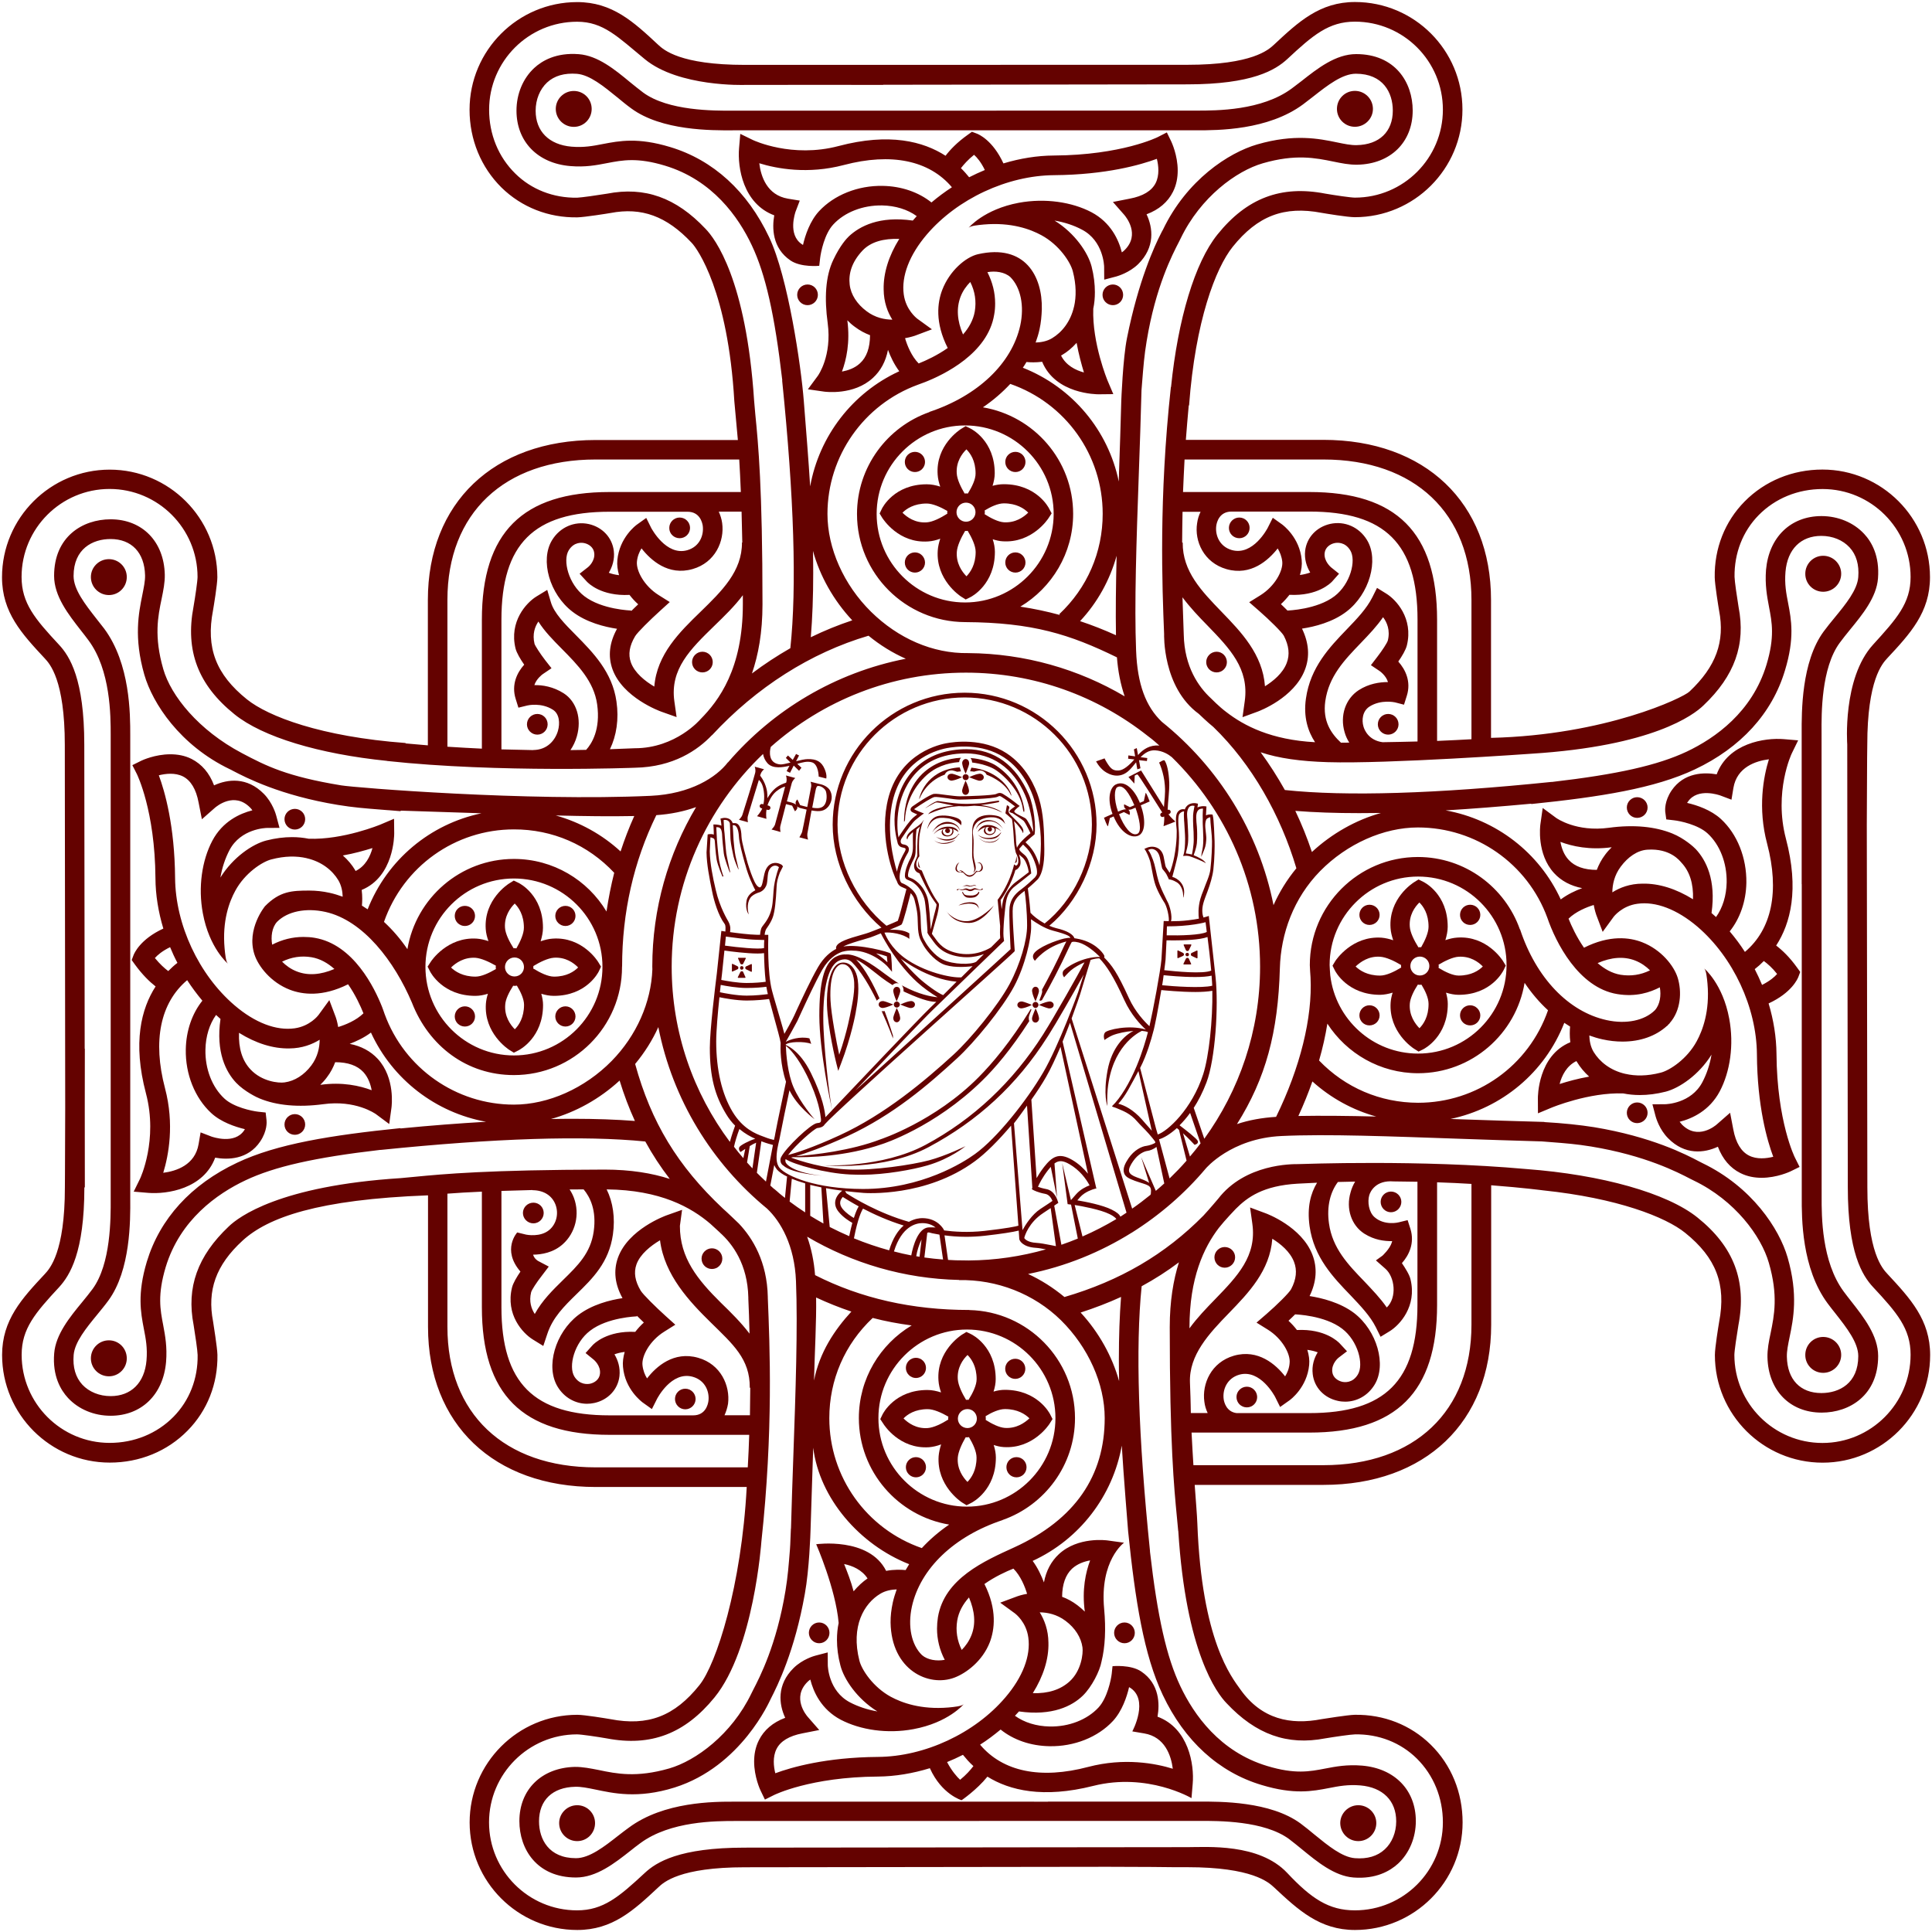 <?xml version="1.0" encoding="utf-8"?>
<!-- Generator: Adobe Illustrator 25.4.1, SVG Export Plug-In . SVG Version: 6.00 Build 0)  -->
<svg version="1.1" id="Layer_1" xmlns="http://www.w3.org/2000/svg" xmlns:xlink="http://www.w3.org/1999/xlink" x="0px" y="0px"
	 viewBox="0 0 240 240" style="enable-background:new 0 0 240 240;" xml:space="preserve">
<style type="text/css">
	.st0{fill:#640200;}
</style>
<g>
	<path class="st0" d="M168.73,228.71c1.24,0,2.24-1,2.24-2.24c0-1.21-1-2.22-2.24-2.22c-1.23,0-2.24,1.01-2.24,2.22
		C166.5,227.71,167.5,228.71,168.73,228.71"/>
	<path class="st0" d="M71.7,224.25c-1.23,0-2.24,1-2.24,2.22c0,1.24,1,2.24,2.24,2.24s2.22-1,2.22-2.24
		C73.92,225.25,72.93,224.25,71.7,224.25"/>
	<path class="st0" d="M101.76,204.13c0.71,0,1.28-0.58,1.28-1.29c0-0.71-0.57-1.29-1.28-1.29c-0.71,0-1.28,0.58-1.28,1.29
		C100.49,203.55,101.05,204.13,101.76,204.13"/>
	<path class="st0" d="M139.69,201.55c-0.71,0-1.29,0.58-1.29,1.29c0,0.71,0.58,1.29,1.29,1.29c0.71,0,1.28-0.58,1.28-1.29
		C140.97,202.14,140.4,201.55,139.69,201.55"/>
	<path class="st0" d="M172.44,91.26c0.71,0,1.29-0.58,1.29-1.28c0-0.72-0.57-1.29-1.29-1.29c-0.7,0-1.28,0.57-1.28,1.29
		C171.16,90.68,171.73,91.26,172.44,91.26"/>
	<path class="st0" d="M66.75,91.26c0.71,0,1.28-0.58,1.28-1.28c0-0.72-0.57-1.29-1.28-1.29c-0.71,0-1.29,0.57-1.29,1.29
		C65.46,90.68,66.04,91.26,66.75,91.26"/>
	<path class="st0" d="M87.26,80.96c-0.71,0-1.29,0.58-1.29,1.29c0,0.71,0.57,1.28,1.29,1.28c0.71,0,1.28-0.57,1.28-1.28
		C88.54,81.54,87.97,80.96,87.26,80.96"/>
	<path class="st0" d="M66.26,151.97c0.7,0,1.28-0.58,1.28-1.29c0-0.71-0.57-1.28-1.28-1.28c-0.71,0-1.3,0.57-1.3,1.28
		C64.96,151.39,65.55,151.97,66.26,151.97"/>
	<path class="st0" d="M170.12,114.9c0.7,0,1.26-0.56,1.26-1.25c0-0.7-0.56-1.26-1.26-1.26c-0.69,0-1.25,0.56-1.25,1.26
		C168.87,114.34,169.43,114.9,170.12,114.9"/>
	<path class="st0" d="M182.63,114.9c0.69,0,1.26-0.56,1.26-1.25c0-0.7-0.57-1.26-1.26-1.26c-0.7,0-1.26,0.56-1.26,1.26
		C181.37,114.34,181.92,114.9,182.63,114.9"/>
	<path class="st0" d="M170.12,124.88c-0.69,0-1.25,0.56-1.25,1.25c0,0.7,0.56,1.25,1.25,1.25c0.7,0,1.26-0.55,1.26-1.25
		C171.38,125.45,170.82,124.88,170.12,124.88"/>
	<path class="st0" d="M182.63,124.88c-0.7,0-1.26,0.56-1.26,1.25c0,0.7,0.56,1.25,1.26,1.25c0.69,0,1.26-0.55,1.26-1.25
		C183.89,125.45,183.31,124.88,182.63,124.88"/>
	<path class="st0" d="M173,123.31c-0.13,0.41-0.22,0.82-0.25,1.23c-0.25,3.67,2.77,5.65,2.9,5.73l0.57,0.36l0.61-0.3
		c0.12-0.06,3.02-1.58,3.02-5.62c0-0.47-0.09-0.94-0.22-1.4c0.52,0.16,1.04,0.27,1.56,0.27c4.06,0,5.51-2.92,5.58-3.04l0.28-0.59
		l-0.34-0.56c-0.07-0.12-2.01-3.18-5.68-2.92c-0.49,0.03-0.99,0.15-1.48,0.32c0.17-0.56,0.29-1.13,0.29-1.67
		c0-4.07-2.91-5.52-3.04-5.58l-0.59-0.29l-0.56,0.35c-0.12,0.08-3.17,2-2.91,5.69c0.03,0.5,0.16,1,0.33,1.51
		c-0.5-0.17-0.99-0.28-1.46-0.32c-3.65-0.24-5.65,2.77-5.73,2.9l-0.35,0.58l0.3,0.6c0.06,0.13,1.58,3.02,5.62,3.02
		C171.95,123.57,172.48,123.47,173,123.31 M178.7,119.84c0.81-0.48,1.75-0.94,2.49-0.99c1.44-0.09,2.46,0.64,3.01,1.21
		c-0.49,0.49-1.42,1.13-3,1.13c-0.71,0-1.65-0.44-2.5-0.96c0.01-0.08,0.03-0.15,0.03-0.23C178.72,119.94,178.7,119.89,178.7,119.84
		 M176.33,127.73c-0.56-0.57-1.3-1.61-1.2-3.04c0.05-0.69,0.48-1.58,1-2.38c0.07,0.01,0.16,0.03,0.24,0.03
		c0.07,0,0.14-0.02,0.21-0.02c0.47,0.76,0.88,1.66,0.88,2.38C177.47,126.28,176.83,127.23,176.33,127.73 M176.38,121.18
		c-0.65,0-1.18-0.53-1.18-1.18c0-0.65,0.53-1.17,1.18-1.17c0.66,0,1.18,0.53,1.18,1.17C177.56,120.65,177.04,121.18,176.38,121.18
		 M176.32,112.11c0.5,0.49,1.14,1.42,1.14,3.01c0,0.71-0.42,1.69-0.92,2.55c-0.05,0-0.1-0.01-0.15-0.01c-0.06,0-0.13,0.01-0.19,0.02
		c-0.52-0.84-1.02-1.82-1.07-2.56C175.02,113.68,175.75,112.67,176.32,112.11 M171.45,118.85c0.73,0.05,1.72,0.5,2.6,1.03
		c0,0.05-0.01,0.08-0.01,0.12c0,0.07,0.01,0.13,0.02,0.19c-0.85,0.52-1.85,1-2.62,1c-1.58,0-2.53-0.64-3.04-1.13
		C169,119.49,170.03,118.75,171.45,118.85"/>
	<path class="st0" d="M57.75,115.03c0.7,0,1.26-0.56,1.26-1.25c0-0.7-0.56-1.25-1.26-1.25c-0.7,0-1.26,0.55-1.26,1.25
		C56.49,114.47,57.04,115.03,57.75,115.03"/>
	<path class="st0" d="M70.24,115.03c0.69,0,1.25-0.56,1.25-1.25c0-0.7-0.56-1.25-1.25-1.25s-1.26,0.55-1.26,1.25
		C68.98,114.47,69.55,115.03,70.24,115.03"/>
	<path class="st0" d="M57.75,125.01c-0.7,0-1.26,0.57-1.26,1.26s0.56,1.25,1.26,1.25c0.7,0,1.26-0.56,1.26-1.25
		S58.45,125.01,57.75,125.01"/>
	<path class="st0" d="M70.24,125.01c-0.69,0-1.26,0.57-1.26,1.26s0.57,1.25,1.26,1.25s1.25-0.56,1.25-1.25
		S70.94,125.01,70.24,125.01"/>
	<path class="st0" d="M68.64,116.6c-0.49,0.03-0.99,0.16-1.48,0.33c0.17-0.56,0.29-1.13,0.29-1.68c0-4.06-2.91-5.52-3.04-5.58
		l-0.59-0.28l-0.56,0.35c-0.12,0.07-3.17,2-2.92,5.67c0.03,0.5,0.16,1.01,0.34,1.5c-0.49-0.16-0.99-0.28-1.45-0.31
		c-3.66-0.24-5.67,2.78-5.74,2.91l-0.37,0.57l0.31,0.61c0.06,0.12,1.58,3.02,5.62,3.02c0.52,0,1.03-0.1,1.56-0.26
		c-0.13,0.41-0.22,0.82-0.25,1.23c-0.26,3.67,2.77,5.65,2.89,5.73l0.58,0.36l0.61-0.31c0.12-0.06,3.02-1.58,3.02-5.62
		c0-0.46-0.09-0.93-0.22-1.39c0.52,0.16,1.04,0.26,1.56,0.26c4.06,0,5.52-2.91,5.58-3.03l0.28-0.6l-0.34-0.56
		C74.25,119.39,72.32,116.33,68.64,116.6 M59.07,121.32c-1.57,0-2.53-0.64-3.04-1.13c0.58-0.57,1.62-1.3,3.04-1.21
		c0.71,0.06,1.65,0.48,2.53,0.98c0,0.06-0.02,0.11-0.02,0.18c0,0.08,0.02,0.16,0.02,0.24C60.76,120.87,59.81,121.32,59.07,121.32
		 M63.94,112.24c0.48,0.48,1.14,1.42,1.14,3c0,0.73-0.43,1.7-0.93,2.57c-0.08-0.01-0.16-0.02-0.24-0.02c-0.03,0-0.08,0.01-0.11,0.01
		c-0.53-0.83-1.02-1.8-1.07-2.56C62.64,113.81,63.38,112.8,63.94,112.24 M63.95,127.86c-0.56-0.57-1.3-1.6-1.19-3.04
		c0.03-0.68,0.48-1.58,0.99-2.37c0.07,0,0.11,0.02,0.17,0.02c0.11,0,0.2-0.02,0.29-0.03c0.47,0.77,0.89,1.67,0.89,2.39
		C65.09,126.41,64.46,127.36,63.95,127.86 M63.91,121.3c-0.65,0-1.18-0.53-1.18-1.17c0-0.65,0.53-1.19,1.18-1.19
		c0.66,0,1.18,0.53,1.18,1.19C65.09,120.78,64.57,121.3,63.91,121.3 M68.82,121.32c-0.73,0-1.71-0.47-2.58-1.01
		c0.01-0.06,0.02-0.11,0.02-0.18c0-0.05-0.01-0.08-0.01-0.12c0.82-0.5,1.79-0.98,2.57-1.04c1.43-0.09,2.45,0.64,3,1.21
		C71.32,120.68,70.4,121.32,68.82,121.32"/>
	<path class="st0" d="M113.66,68.62c-0.7,0-1.26,0.56-1.26,1.26c0,0.69,0.56,1.25,1.26,1.25c0.69,0,1.25-0.56,1.25-1.25
		C114.9,69.19,114.35,68.62,113.66,68.62"/>
	<path class="st0" d="M113.66,58.64c0.69,0,1.25-0.56,1.25-1.25c0-0.7-0.56-1.26-1.25-1.26c-0.7,0-1.26,0.56-1.26,1.26
		C112.4,58.08,112.96,58.64,113.66,58.64"/>
	<path class="st0" d="M126.14,68.62c-0.7,0-1.26,0.56-1.26,1.26c0,0.69,0.56,1.25,1.26,1.25c0.69,0,1.25-0.56,1.25-1.25
		C127.39,69.19,126.83,68.62,126.14,68.62"/>
	<path class="st0" d="M126.14,58.64c0.69,0,1.25-0.56,1.25-1.25c0-0.7-0.56-1.26-1.25-1.26c-0.7,0-1.26,0.56-1.26,1.26
		C124.88,58.08,125.44,58.64,126.14,58.64"/>
	<path class="st0" d="M130.32,63.17c-0.06-0.13-1.57-3.02-5.62-3.02c-0.46,0-0.93,0.07-1.4,0.2c0.16-0.52,0.27-1.03,0.27-1.55
		c0-4.06-2.91-5.52-3.04-5.58l-0.58-0.28l-0.56,0.34c-0.12,0.08-3.18,2.01-2.91,5.69c0.03,0.49,0.15,0.99,0.32,1.48
		c-0.55-0.18-1.12-0.29-1.67-0.29c-4.07,0-5.52,2.92-5.58,3.04l-0.28,0.59l0.34,0.56c0.09,0.12,2.01,3.17,5.69,2.91
		c0.49-0.03,1-0.15,1.5-0.34c-0.16,0.49-0.28,0.99-0.31,1.46c-0.25,3.65,2.77,5.65,2.9,5.73l0.57,0.36l0.61-0.3
		c0.13-0.06,3.02-1.58,3.02-5.62c0-0.51-0.1-1.04-0.27-1.56c0.41,0.13,0.82,0.23,1.21,0.25c3.68,0.26,5.66-2.77,5.74-2.9l0.37-0.57
		L130.32,63.17z M115.12,64.89c-1.44,0.1-2.46-0.65-3.01-1.2c0.49-0.49,1.43-1.14,3.01-1.14c0.72,0,1.69,0.42,2.56,0.92
		c-0.01,0.05-0.01,0.1-0.01,0.15c0,0.06,0.01,0.12,0.01,0.19C116.85,64.34,115.87,64.84,115.12,64.89 M120.06,71.59
		c-0.57-0.58-1.3-1.62-1.2-3.04c0.05-0.72,0.5-1.71,1.03-2.6c0.04,0,0.08,0.01,0.12,0.01c0.07,0,0.13-0.01,0.2-0.02
		c0.51,0.85,0.99,1.85,0.99,2.62C121.2,70.14,120.55,71.08,120.06,71.59 M118.82,63.63c0-0.66,0.53-1.19,1.18-1.19
		c0.66,0,1.18,0.53,1.18,1.19c0,0.64-0.52,1.18-1.18,1.18C119.35,64.81,118.82,64.27,118.82,63.63 M120.23,61.31
		c-0.07-0.01-0.14-0.02-0.23-0.02c-0.05,0-0.11,0.01-0.17,0.02c-0.48-0.81-0.93-1.75-0.98-2.49c-0.1-1.43,0.64-2.45,1.2-3
		c0.49,0.49,1.14,1.41,1.14,3C121.2,59.53,120.75,60.47,120.23,61.31 M124.7,64.88c-0.69-0.05-1.58-0.49-2.38-1
		c0-0.08,0.02-0.17,0.02-0.25c0-0.08-0.01-0.15-0.02-0.22c0.77-0.47,1.66-0.88,2.38-0.88c1.57,0,2.53,0.64,3.03,1.15
		C127.17,64.24,126.13,64.97,124.7,64.88"/>
	<path class="st0" d="M36.63,103.05c0.7,0,1.28-0.57,1.28-1.29c0-0.71-0.57-1.28-1.28-1.28c-0.71,0-1.29,0.57-1.29,1.28
		C35.34,102.47,35.91,103.05,36.63,103.05"/>
	<path class="st0" d="M36.63,140.97c0.7,0,1.28-0.57,1.28-1.28s-0.57-1.29-1.28-1.29c-0.71,0-1.29,0.58-1.29,1.29
		S35.91,140.97,36.63,140.97"/>
	<path class="st0" d="M13.53,166.5c-1.24,0-2.24,1-2.24,2.24c0,1.23,1,2.23,2.24,2.23c1.23,0,2.22-1,2.22-2.23
		C15.75,167.5,14.76,166.5,13.53,166.5"/>
	<path class="st0" d="M13.53,69.46c-1.24,0-2.24,1-2.24,2.22c0,1.24,1,2.24,2.24,2.24c1.23,0,2.22-1,2.22-2.24
		C15.75,70.46,14.76,69.46,13.53,69.46"/>
	<path class="st0" d="M151.13,80.96c-0.71,0-1.29,0.58-1.29,1.29c0,0.71,0.58,1.28,1.29,1.28c0.71,0,1.28-0.57,1.28-1.28
		C152.4,81.54,151.84,80.96,151.13,80.96"/>
	<path class="st0" d="M153.95,64.29c-0.71,0-1.29,0.58-1.29,1.29c0,0.71,0.57,1.28,1.29,1.28c0.71,0,1.28-0.57,1.28-1.28
		C155.24,64.87,154.66,64.29,153.95,64.29"/>
	<path class="st0" d="M152.14,154.91c-0.7,0-1.28,0.58-1.28,1.28c0,0.71,0.57,1.29,1.28,1.29c0.71,0,1.29-0.58,1.29-1.29
		C153.44,155.49,152.86,154.91,152.14,154.91"/>
	<path class="st0" d="M154.89,172.26c-0.71,0-1.29,0.58-1.29,1.28c0,0.72,0.57,1.29,1.29,1.29c0.71,0,1.28-0.57,1.28-1.29
		C156.16,172.84,155.59,172.26,154.89,172.26"/>
	<path class="st0" d="M172.79,148.02c-0.71,0-1.28,0.58-1.28,1.28c0,0.71,0.57,1.29,1.28,1.29c0.71,0,1.29-0.58,1.29-1.29
		C174.08,148.6,173.5,148.02,172.79,148.02"/>
	<path class="st0" d="M84.43,66.86c0.71,0,1.29-0.57,1.29-1.28c0-0.71-0.58-1.29-1.29-1.29c-0.71,0-1.29,0.58-1.29,1.29
		C83.13,66.29,83.71,66.86,84.43,66.86"/>
	<path class="st0" d="M88.44,155.07c-0.71,0-1.29,0.58-1.29,1.28c0,0.72,0.57,1.29,1.29,1.29c0.71,0,1.29-0.57,1.29-1.29
		C89.73,155.65,89.15,155.07,88.44,155.07"/>
	<path class="st0" d="M85.13,175.07c0.7,0,1.28-0.58,1.28-1.28c0-0.71-0.58-1.28-1.28-1.28c-0.71,0-1.28,0.57-1.28,1.28
		C83.85,174.49,84.42,175.07,85.13,175.07"/>
	<path class="st0" d="M226.48,73.51c1.23,0,2.24-1,2.24-2.24c0-1.23-1.01-2.23-2.24-2.23c-1.23,0-2.22,1-2.22,2.23
		C224.25,72.51,225.25,73.51,226.48,73.51"/>
	<path class="st0" d="M226.48,170.54c1.23,0,2.24-1,2.24-2.23c0-1.24-1.01-2.23-2.24-2.23c-1.23,0-2.22,0.99-2.22,2.23
		C224.25,169.55,225.25,170.54,226.48,170.54"/>
	<path class="st0" d="M203.37,136.95c-0.7,0-1.28,0.58-1.28,1.29s0.57,1.28,1.28,1.28c0.71,0,1.3-0.57,1.3-1.28
		S204.09,136.95,203.37,136.95"/>
	<path class="st0" d="M203.37,99.03c-0.7,0-1.28,0.58-1.28,1.28c0,0.71,0.57,1.29,1.28,1.29c0.71,0,1.3-0.57,1.3-1.29
		C204.67,99.61,204.09,99.03,203.37,99.03"/>
	<path class="st0" d="M71.28,11.3c-1.23,0-2.24,1-2.24,2.23c0,1.23,1,2.23,2.24,2.23s2.22-1,2.22-2.23
		C73.5,12.29,72.51,11.3,71.28,11.3"/>
	<path class="st0" d="M168.31,15.75c1.23,0,2.24-1,2.24-2.22c0-1.23-1-2.24-2.24-2.24s-2.23,1-2.23,2.24
		C166.08,14.76,167.08,15.75,168.31,15.75"/>
	<path class="st0" d="M139.52,36.63c0-0.71-0.57-1.29-1.27-1.29c-0.71,0-1.29,0.57-1.29,1.29c0,0.71,0.58,1.28,1.29,1.28
		C138.95,37.91,139.52,37.34,139.52,36.63"/>
	<path class="st0" d="M100.32,37.91c0.7,0,1.28-0.58,1.28-1.28c0-0.71-0.57-1.29-1.28-1.29c-0.71,0-1.29,0.57-1.29,1.29
		C99.03,37.33,99.6,37.91,100.32,37.91"/>
	<path class="st0" d="M231.97,147.49c0-1.42-0.04-27.75-0.07-45.07c0.02-4.82,0.03-6.97,0.04-8.29c0.01-0.68,0.02-1.12,0.02-1.6
		c0-8.07,1.87-10.1,2.48-10.76c2.85-3.06,5.31-5.7,5.31-10.07c0-7.37-6-13.37-13.36-13.37c-3.72,0-7.16,1.42-9.67,3.97
		c-2.45,2.48-3.77,5.83-3.71,9.42c0.01,0.91,0.48,3.77,0.54,4.12c0.75,3.87-0.38,6.96-3.68,10.07c-0.76,0.75-10.41,5.41-24.65,5.75
		V74.52c0-12.07-8.18-19.88-20.84-19.88h-17.07c0.1-1.39,0.23-2.81,0.36-4.28l0.04,0.01c0.78-10.52,3.31-17.08,5.42-19.71
		c3.09-3.85,6.39-5.11,11.05-4.22c0.53,0.09,3.22,0.54,4.12,0.54c7.38,0,13.37-6,13.37-13.37S175.7,0.25,168.32,0.25
		c-4.37,0-7.02,2.46-10.07,5.31c-0.66,0.61-2.66,2.49-10.76,2.49c-1.42,0-54.48,0.01-54.96,0.01c-8.07,0-10.1-1.88-10.76-2.49
		c-3.06-2.85-5.7-5.31-10.07-5.31c-7.37,0-13.37,6-13.37,13.37c0,3.71,1.42,7.15,3.97,9.67c2.49,2.44,5.83,3.76,9.42,3.7
		c0.91-0.02,3.78-0.48,4.12-0.54c3.86-0.74,6.96,0.38,10.07,3.69c0.75,0.77,4.52,6.1,5.31,19.69c0,0,0.33,3.69,0.44,4.82H73.99
		c-12.66,0-20.84,7.81-20.84,19.88v18.05c-0.91-0.08-1.83-0.16-2.77-0.24l0.01-0.05c-10.54-0.78-17.08-3.31-19.71-5.42
		c-3.86-3.1-5.12-6.4-4.22-11.05c0.09-0.53,0.54-3.22,0.54-4.12c0-7.37-6.01-13.37-13.37-13.37c-7.37,0-13.38,6-13.38,13.37
		c0,4.37,2.46,7.02,5.3,10.07c0.62,0.66,2.5,2.67,2.5,10.76c0,1.42,0.03,27.75,0.05,45.07c-0.01,4.83-0.02,6.97-0.03,8.28
		c-0.01,0.69-0.01,1.13-0.01,1.61c0,8.07-1.88,10.1-2.49,10.76c-2.85,3.05-5.31,5.7-5.31,10.06c0,7.38,6,13.37,13.38,13.37
		c3.71,0,7.15-1.41,9.66-3.97c2.45-2.48,3.77-5.83,3.71-9.42c-0.02-0.91-0.49-3.77-0.54-4.13c-0.75-3.86,0.33-7.01,3.68-10.07
		c3.13-2.86,9.33-5.1,23.02-5.61v16.35c0,12.08,8.18,19.88,20.84,19.88h18.75c-0.65,12.28-3.76,21.99-5.88,24.62
		c-3.09,3.86-6.39,5.12-11.05,4.22c-0.53-0.09-3.22-0.54-4.12-0.54c-7.37,0-13.37,6-13.37,13.37c0,7.37,6,13.36,13.37,13.36
		c4.38,0,7.02-2.45,10.07-5.3c0.65-0.62,2.66-2.49,10.75-2.49c1.43,0,27.75-0.03,45.08-0.06c4.83,0.01,6.96,0.03,8.28,0.05
		c0.68,0,1.13,0,1.6,0c8.07,0,10.1,1.88,10.76,2.49c3.05,2.85,5.7,5.31,10.07,5.31c7.38,0,13.37-6,13.37-13.36
		c0-3.72-1.4-7.15-3.97-9.67c-2.49-2.44-5.83-3.76-9.43-3.7c-0.9,0.02-3.77,0.49-4.12,0.54c-3.86,0.75-7.44,0.02-10.07-3.67
		c-1.1-1.55-4.81-6.05-5.36-20.62c-0.04-1.12-0.18-2.68-0.33-4.81h15.99c12.66,0,20.84-7.81,20.84-19.89v-17.33
		c4.05,0.31,6.43,0.63,6.43,0.63c9.24,0.96,15.25,3.32,17.67,5.28c3.85,3.1,5.11,6.4,4.22,11.06c-0.09,0.53-0.53,3.22-0.53,4.12
		c0,7.38,6,13.37,13.38,13.37c7.36,0,13.36-6,13.36-13.37c0-4.37-2.46-7.01-5.29-10.06C233.84,157.59,231.97,155.59,231.97,147.49
		 M164.39,57.08c11.35,0,18.4,6.69,18.4,17.44v17.31c-1.22,0.07-2.62,0.14-4.27,0.21V76.99c0-10.82-5.04-15.87-15.86-15.87h-15.7
		c0.05-1.3,0.12-2.65,0.19-4.04H164.39z M167.03,90.95c0.12,0.44,0.32,0.88,0.58,1.3c-0.34,0.01-0.68,0.01-1.03,0.01
		c-1.22-1.14-2.29-2.66-1.95-5.15c0.44-3.1,2.37-5.11,4.42-7.24c0.97-1.01,1.96-2.04,2.76-3.2c0.48,0.63,0.91,1.61,0.59,2.9
		c-0.08,0.29-0.69,1.23-1.31,2.03l-0.79,1.03l1.07,0.72c0.02,0.01,0.81,0.56,1.05,1.38h-0.04c-0.99,0-2.33,0.19-3.59,1
		C167.14,86.8,166.43,88.9,167.03,90.95 M170.11,87.78c1.45-0.93,3.16-0.53,3.18-0.53l1.12,0.29l0.35-1.11
		c0.56-1.77-0.18-3.27-1.06-4.25c0.46-0.66,0.94-1.46,1.07-2.02c0.81-3.34-1.33-5.67-2.58-6.43l-1.13-0.7l-0.59,1.18
		c-0.71,1.41-1.9,2.65-3.17,3.97c-2.12,2.2-4.52,4.71-5.07,8.58c-0.34,2.34,0.26,4.11,1.13,5.44c-5.43-0.29-8.8-2.02-11.04-3.76
		c-0.84-0.62-1.89-1.69-1.89-1.69c-1.53-1.41-3.3-3.91-3.38-7.92c0,0-0.11-2.93-0.16-4.63c0.95,1.27,2.04,2.42,3.1,3.5
		c2.79,2.88,5.19,5.37,4.64,9.38l-0.28,2.01l1.91-0.7c0.18-0.07,4.48-1.68,5.83-5.16c0.64-1.63,0.51-3.36-0.35-5.14
		c1.54-0.23,3.8-0.79,5.52-2.11c2.85-2.17,4.07-6.42,2.55-8.9c-0.98-1.61-2.77-2.39-4.56-2c-1.7,0.38-2.92,1.68-3.12,3.33
		c-0.12,1.07,0.2,2,0.63,2.71c-0.33,0.12-0.76,0.24-1.28,0.31c0.19-0.63,0.28-1.27,0.22-1.87c-0.25-2.81-2.34-4.34-2.43-4.41
		l-1.16-0.83l-0.64,1.27c-0.02,0.03-1.8,3.49-4.45,2.74c-1.55-0.44-2.09-1.88-1.93-3.03c0.06-0.41,0.37-1.75,1.89-1.75h9.68
		c9.41,0,13.43,4.01,13.43,13.42v15.14c-1.32,0.03-2.75,0.07-4.34,0.09c-1.72-0.23-2.25-1.51-2.37-1.93
		C169.13,89.43,169.26,88.34,170.11,87.78 M152.36,70.7c3.03,0.87,5.2-1.1,6.36-2.57c0.26,0.43,0.5,0.99,0.57,1.66
		c0.1,1.12-0.91,3.02-2.71,4.15l-1.4,0.87l1.25,1.09c1.28,1.12,2.8,2.62,3.05,3.07c0.64,1.24,0.76,2.35,0.36,3.39
		c-0.49,1.29-1.68,2.25-2.7,2.89c-0.29-3.98-2.97-6.75-5.37-9.23c-2.5-2.59-4.88-5.03-4.85-8.62h-0.07c0.01-1.22,0.02-2.5,0.05-3.82
		h2.24c-0.21,0.42-0.36,0.9-0.43,1.42C148.36,67.21,149.53,69.89,152.36,70.7 M165.33,70.46c-0.02-0.03-0.89-0.74-0.78-1.76
		c0.09-0.73,0.71-1.12,1.22-1.23c0.3-0.07,1.3-0.19,1.96,0.89c0.78,1.26,0.01,4.2-1.95,5.7c-2.17,1.66-5.79,1.78-5.82,1.78v0.03
		c-0.28-0.29-0.58-0.57-0.84-0.82c0.39-0.36,0.74-0.75,1.06-1.16c3.51,0.18,5.12-1.46,5.3-1.65l0.86-0.97L165.33,70.46z
		 M87.64,28.42c-3.66-3.88-7.56-5.27-12.23-4.36c-1.15,0.19-3.19,0.48-3.73,0.5c-2.94,0.04-5.67-1.02-7.67-3
		c-2.1-2.06-3.25-4.88-3.25-7.93c0-6.03,4.91-10.93,10.93-10.93c3.25,0,5.04,1.87,8.41,4.65c4.21,3.48,12.39,3.2,12.39,3.2
		c2.59,0,6.03-0.01,9.91-0.01c1.96,0,4.34,0.01,7.31,0.01v-0.02c16.57-0.02,36.53-0.05,37.77-0.05c8.12,0,10.97-1.8,12.43-3.14
		c3.18-2.97,5.15-4.65,8.4-4.65c6.04,0,10.93,4.9,10.93,10.93c0,6.03-4.89,10.93-10.93,10.93c-0.51,0-2.47-0.29-3.69-0.5
		c-5.49-1.06-9.75,0.56-13.39,5.09c-2.8,3.48-4.9,10.48-5.76,18.94h-0.02c-1.51,13.83-1.08,24.8-0.84,30.69c0,0-0.23,6.6,4.31,9.91
		c0,0,1.13,1.09,1.8,1.62c4.79,4.63,8.36,10.96,10.32,17.56c-1.17,1.42-2.12,2.96-2.84,4.58c-1.82-9.15-6.86-17.15-13.88-22.78
		c-1.98-1.89-3.03-4.65-3.19-8.83c-0.23-5.7,0.04-13.65,0.34-22.07c0.12-3.34,0.24-6.8,0.33-10.28c0.03-0.35,0.05-0.68,0.08-1
		c0.16-1.99,0.26-3.3,0.56-5.1c1.11-6.77,3.22-10.8,4.01-12.33c0.1-0.19,0.18-0.35,0.23-0.46c2.46-5.1,6.9-8.36,10.2-9.31
		c4.05-1.17,6.55-0.66,8.75-0.21c1.02,0.21,1.99,0.41,2.99,0.39c4.11-0.08,6.87-2.79,6.87-6.73c0-3.49-2.17-7.01-7.02-7.01
		c-2.54,0-4.8,1.78-6.79,3.35c-0.41,0.32-0.82,0.63-1.21,0.92c-3.72,2.76-9.37,2.75-11.78,2.75l-57.62,0.01
		c-2.41,0.01-8.06,0.03-11.17-2.25c-0.52-0.39-1.06-0.83-1.63-1.29c-1.87-1.55-4-3.3-6.37-3.48c-2.8-0.22-4.56,0.81-5.54,1.72
		c-1.4,1.3-2.2,3.23-2.2,5.29c0,3.84,2.62,6.55,6.68,6.89c1.87,0.16,3.25-0.11,4.59-0.37c1.93-0.37,3.74-0.72,7.18,0.32
		c5.89,1.78,9.12,6.36,10.79,9.91c1.7,3.6,2.83,8.57,3.78,16.76h-0.02c1.48,14.5,1.83,25.68,1.02,33.27
		c-1.64,0.94-3.23,1.98-4.77,3.14c0.79-2.29,1.31-5.09,1.31-8.58c0-14.5-0.53-19.97-0.89-23.59c-0.05-0.61-0.1-1.17-0.15-1.71
		C92.69,34.73,88.83,29.64,87.64,28.42 M222.13,74.94c-0.24-1.23-0.46-2.39-0.33-3.92c0.24-2.79,1.9-4.45,4.45-4.45
		c1.4,0,2.67,0.52,3.51,1.43c0.84,0.91,1.2,2.16,1.08,3.7c-0.13,1.6-1.55,3.34-2.93,5.02c-0.47,0.57-0.95,1.16-1.37,1.73
		c-2.77,3.77-2.74,9.98-2.73,12.63v18.75h0.01v38.85c-0.01,2.66-0.02,8.87,3.22,13.24c0.31,0.41,0.63,0.83,0.97,1.25
		c1.39,1.77,2.83,3.61,2.83,5.29c0,3.39-2.37,4.59-4.58,4.59c-2.63,0-4.23-1.68-4.29-4.5c-0.02-0.72,0.15-1.52,0.34-2.45
		c0.46-2.22,1.09-5.27-0.25-9.9c-1.03-3.55-4.42-8.76-10.61-11.73c-0.1-0.05-0.22-0.11-0.39-0.2c-1.61-0.85-5.9-3.07-13.05-4.25
		c-1.77-0.28-3.88-0.5-6.16-0.63v-0.02c-3.57-0.1-7.11-0.21-10.52-0.33c-0.39-0.02-0.76-0.02-1.14-0.04
		c6.37-1.34,11.72-5.77,14.13-11.94c0.25,0.15,0.48,0.32,0.72,0.46c-0.04,0.47-0.07,1.17,0.03,1.95c-4.03,1.65-4.04,6.78-4.03,7.02
		l0.01,1.81l1.68-0.7c0.05-0.02,4.65-1.93,8.92-1.77c0.65,0.13,1.34,0.2,2.06,0.2c1,0,2.06-0.13,3.21-0.42
		c1.69-0.44,4.12-2.07,5.69-4.6c-0.21,1.25-0.61,2.42-1.13,3.41c-1.4,2.67-4.51,2.75-4.64,2.75l-1.57,0.01l0.4,1.52
		c0.05,0.16,0.45,1.6,1.55,2.7c2.08,2.12,4.49,1.84,6.18,1.05c0.59,1.54,1.53,2.64,2.79,3.27c0.87,0.44,1.79,0.59,2.64,0.59
		c1.91,0,3.51-0.76,3.6-0.8l1.12-0.55l-0.56-1.12c-0.03-0.04-2.25-4.5-2.31-12.93c-0.02-2.07-0.36-4.2-0.98-6.26
		c2.89-1.33,3.62-3.09,3.7-3.3l0.23-0.61l-0.39-0.54c-0.93-1.3-1.85-2.17-2.6-2.74c1.79-2.76,2.88-6.97,1.21-13.28
		c-1.53-5.81,0.71-10.57,0.74-10.61l0.78-1.6l-1.77-0.15c-2.39-0.2-6.91,0.51-8.35,4.37c-1.53-0.26-4.05-0.27-5.61,2.02
		c-0.88,1.32-0.8,2.42-0.78,2.63l0.13,0.95l0.95,0.11c0.76,0.08,3.01,0.55,4.18,1.63c1.53,1.4,2.41,3.68,2.37,6.08
		c-0.03,1.65-0.5,3.17-1.32,4.31c-0.19-0.17-0.37-0.34-0.56-0.5c0.59-4.14-0.7-6.59-1.95-7.93c-0.27-0.29-1.43-1.34-2.92-1.95
		c-2.12-0.86-4.8-1.13-7.88-0.71c-4.04,0.55-6.48-1.17-6.57-1.24l-1.65-1.22l-0.29,2.03c-0.02,0.15-0.49,3.67,1.7,6.06
		c0.89,0.97,2.07,1.59,3.49,1.87c-0.82,0.3-1.79,0.75-2.66,1.4c-2.68-5.83-8.05-9.94-14.3-11.06c3.31-0.2,6.86-0.48,10.63-0.83
		l0.01,0.04c8.59-0.88,15.34-1.95,20.31-4.3c5.71-2.7,9.6-6.95,11.2-12.29C222.96,79.27,222.52,76.97,222.13,74.94 M163.86,131.74
		c0.45-1.55,0.79-3.09,1.03-4.58c2.39,3.7,6.55,6.16,11.27,6.16c6.66,0,12.18-4.88,13.23-11.23c0.87,1.29,1.84,2.43,2.91,3.41
		c-2.39,6.89-8.84,11.49-16.14,11.49C171.47,136.98,167.11,135.12,163.86,131.74 M170.96,138.7c-3.52-0.09-6.79-0.12-9.67-0.07
		c0.66-1.43,1.24-2.87,1.74-4.29C165.31,136.4,168.03,137.89,170.96,138.7 M165.17,119.88c0-6.05,4.93-10.99,10.99-10.99
		c6.07,0,10.99,4.93,10.99,10.99c0,6.07-4.92,11-10.99,11c-5.63,0-10.27-4.25-10.91-9.72C165.23,120.93,165.17,120.08,165.17,119.88
		 M195.83,131.81c0.03,0.05,0.04,0.09,0.08,0.13c0.37,0.62,0.88,1.24,1.5,1.8c-1.42,0.25-2.7,0.61-3.67,0.92
		C194.01,133.61,194.61,132.4,195.83,131.81 M207.41,127.1c1.4-1.57,1.53-3.91,1-5.64c-0.46-1.48-2.04-3.49-4.41-4.41
		c-1.56-0.61-4.04-0.93-7.23,0.68c-0.92-1.32-1.56-2.71-1.92-3.61c0.91-0.89,2.25-1.43,3.13-1.7c0.13,0.71,0.29,1.16,0.31,1.22
		l0.8,2.12l1.34-1.84c0.04-0.06,1.05-1.39,2.98-1.65c2.28-0.32,4.92,0.69,7.47,2.86c4.43,3.81,7.32,10.01,7.37,15.81
		c0.04,6.48,1.28,10.76,2.03,12.76c-0.85,0.21-2.03,0.35-3.01-0.15c-0.97-0.49-1.64-1.58-1.95-3.23l-0.4-2.09l-1.61,1.41
		c-0.23,0.22-2.42,2.03-4.37,0.06c-0.1-0.11-0.2-0.23-0.29-0.35c1.55-0.39,3.71-1.37,4.99-3.79c1.28-2.43,1.78-5.76,1.17-9.02
		c-0.8-4.33-3.1-6.23-3.1-6.23c0.25,0.27,0.33,1.15,0.4,1.88c0.3,3.44-0.61,5.82-1.34,7.16c-1.19,2.2-3.33,3.61-4.47,3.9
		c-1.69,0.44-3.16,0.43-4.37,0.15h-0.02c-1.9-0.43-3.21-1.53-3.94-2.72c-0.4-0.66-0.52-1.42-0.54-2.05
		c0.53,0.19,1.06,0.36,1.63,0.48c0.84,0.19,1.69,0.28,2.5,0.28c2.19,0,4.13-0.68,5.52-1.95l0.01,0.01c0.07-0.05,0.1-0.12,0.16-0.18
		c0.06-0.05,0.11-0.1,0.16-0.15L207.41,127.1z M204.97,120.54c-1.16,0.57-2.38,0.75-3.65,0.55c-1.09-0.18-2.03-0.74-2.86-1.45
		c1.7-0.74,3.27-0.86,4.66-0.32C203.89,119.62,204.5,120.07,204.97,120.54 M194.87,106.82c-0.61-0.65-0.89-1.49-1.03-2.24
		c1.46,0.55,3.63,1.04,6.36,0.67h0.01c-0.28,0.28-0.57,0.59-0.81,0.92c-0.47,0.62-0.8,1.26-1.04,1.89
		C196.8,108.06,195.62,107.64,194.87,106.82 M200.29,110.85c0.01-0.96,0.24-2.12,1.05-3.2c0.88-1.18,2.05-2.02,3.31-2.1
		c2.85-0.19,4.03,1.4,4.22,1.61c1.03,1.09,1.51,2.63,1.44,4.55c-2.09-1.3-4.24-1.98-6.26-1.94
		C202.47,109.77,201.21,110.27,200.29,110.85 M213.78,101.74c-1.23-1.13-2.98-1.72-4.2-2c0.03-0.05,0.06-0.11,0.1-0.15
		c1.2-1.78,3.91-0.81,4.03-0.77l1.38,0.52l0.24-1.46c0.44-2.59,2.76-3.35,4.41-3.56c-0.67,2.15-1.41,6.03-0.22,10.49
		c1.56,5.92,0.58,10.62-2.76,13.44c-0.57-0.89-1.21-1.75-1.89-2.55c1.28-1.6,2.03-3.73,2.07-6.05
		C216.98,106.56,215.81,103.61,213.78,101.74 M220.76,120.99c-0.31,0.36-0.9,0.87-1.87,1.36c-0.28-0.67-0.58-1.33-0.91-1.96
		c0.38-0.29,0.76-0.63,1.13-1.01C219.57,119.72,220.15,120.21,220.76,120.99 M192.22,114.02c1.03,3.02,3.86,8.68,8.69,9.47
		c2.32,0.38,4.05-0.21,5.28-0.84c0.18,0.99,0.03,2.13-0.61,2.84c-1.29,1.29-3.57,1.77-6.01,1.23c-4.73-1.04-8.75-5.25-10.74-11.27
		l-0.02,0.01c-1.84-5.23-6.81-9-12.67-9c-7.41,0-13.43,6.03-13.43,13.43c0,0.19,0.07,1.3,0.09,1.53c0.25,5.01-1.29,11.21-4.28,17.32
		c-1.77,0.11-3.41,0.41-4.86,0.9c3.58-5.7,5.11-11.39,5.33-19.37c0.12-4.3,1.7-8.69,5-12.06c3.34-3.39,7.88-5.42,12.15-5.42
		C183.34,102.79,189.76,107.29,192.22,114.02 M91.99,143.11c0,0,0.25-0.17,0.59-0.39l-0.24,1.15c-0.4-0.46-0.79-0.93-1.16-1.42
		c0.13-0.6,0.38-1.43,0.67-2.2c0.71,0.59,1.41,0.97,1.97,1.21c-0.74,0.23-1.86,0.8-1.98,1.05
		C91.69,142.83,91.99,143.11,91.99,143.11 M93.14,142.37c0.26-0.16,0.52-0.31,0.79-0.42l-0.46,3.19c-0.22-0.24-0.44-0.49-0.67-0.73
		L93.14,142.37z M91,138.11c-1.33-2.21-2.03-5.23-2.03-8.74c0-1.33,0.2-3.58,0.4-5.49c0.58,0.12,2.11,0.41,3.38,0.41
		c1.18,0,2.29-0.12,2.79-0.19c0.19,0.7,0.4,1.47,0.61,2.25c0.37,1.35,0.76,2.72,0.82,3.19c-0.03,0.61-0.06,2.68,0.67,4.84
		c-0.11,0.55-1.1,5.14-1.33,6.42c-0.03,0.23-0.09,0.5-0.16,0.77v0.04c-0.29-0.06-0.75-0.19-1.21-0.38l-0.19-0.07
		C93.88,140.84,92.28,140.23,91,138.11 M89.33,106.89c-0.13-0.78-0.27-2.6-0.27-2.6l-0.08-1.53c0.12-0.01,0.41-0.02,0.55,0.21
		c0.13,0.18,0.18,0.6,0.18,0.86c0,0.28,0.14,1.65,0.2,2.16c0.07,0.66,0.71,2.3,0.74,2.37l0.06-0.02c-0.01-0.02-0.42-1.87-0.49-2.34
		c-0.1-0.79-0.21-2.7-0.26-2.88l-0.07-1.25c0.27-0.07,0.71,0.04,0.78,0.43c0.03,0.28,0.04,1.37,0.07,1.86l0.02,0.24
		c0.04,0.47,0.23,1.43,0.36,1.98c0.12,0.54,0.57,1.57,0.59,1.6l0.04-0.02c0-0.01-0.26-1.1-0.38-1.62c-0.11-0.52-0.19-1.37-0.23-1.82
		l-0.02-0.23c-0.04-0.6-0.06-1.42-0.1-1.79l0.07,0.01c0.47-0.05,0.66,0.66,0.7,1.42c0.03,0.71,0.44,2.25,0.75,3.35l0.06,0.19
		c0.35,1.36,0.99,2.67,1.23,3.12c-0.44,0.23-0.96,0.63-1.09,1.29c-0.21,1.14,0.27,1.71,0.27,1.71l-0.06-0.27
		c0,0-0.25-1.01,0.25-1.77c0.19-0.28,0.53-0.49,0.96-0.65c0.14-0.03,0.87-0.22,1.1-1.11c0.08-0.32,0.09-1.01,0.16-1.34
		c0.12-0.52,0.4-0.87,0.81-0.92c0.23-0.03,0.48,0.11,0.53,0.21c0,0-0.4,0.97-0.61,2.37c-0.09,0.63-0.11,2-0.29,2.72
		c-0.24,1.03-0.64,1.59-1.17,2.27c-0.21,0.28-0.25,0.78-0.27,1.02h-0.41c-0.99-0.02-2.46-0.21-3.32-0.33
		c0.03-0.26,0.12-0.69-0.2-1.3c-0.12-0.21-1.08-1.78-1.57-3.92c-0.37-1.53-0.73-3.36-0.75-4.82l0.08-1.73
		c0.09-0.01,0.34,0.1,0.41,0.14c0.07,0.05,0.11,0.14,0.13,0.27c0.01,0.1,0.1,1.52,0.23,2.32c0.14,0.81,0.72,2.11,0.73,2.15
		l0.12-0.05C89.83,108.83,89.47,107.68,89.33,106.89 M93.98,116.74c0.3,0.01,0.77,0.02,0.96,0.03c-0.02,0.23-0.03,0.59-0.03,1.01
		c-0.74,0.16-3.2-0.08-4.85-0.31l0.11-1.13C90.89,116.44,92.76,116.71,93.98,116.74 M94.13,118.45c0.3,0,0.57-0.02,0.78-0.05
		c0.02,1.09,0.08,2.45,0.21,3.56c-0.43,0.06-1.31,0.15-2.37,0.15c-1.12,0-2.5-0.25-3.15-0.38c0.04-0.3,0.07-0.57,0.09-0.76l0.3-2.89
		C90.73,118.19,92.78,118.45,94.13,118.45 M92.75,122.73c1.11,0,2.01-0.09,2.45-0.15c0.04,0.22,0.08,0.41,0.11,0.59
		c0.02,0.1,0.06,0.21,0.08,0.32c-0.51,0.07-1.57,0.19-2.64,0.19c-1.25,0-2.81-0.31-3.32-0.42c0.03-0.32,0.07-0.63,0.1-0.91
		C90.22,122.49,91.59,122.73,92.75,122.73 M100.55,128.99c-1.14-0.28-2.47,0.14-2.94,0.44c0.24-0.42,1.1-1.94,1.44-2.6
		c0.09-0.2,0.28-0.59,0.5-1.09c0.64-1.38,1.71-3.71,2.59-5.27c0.82-1.42,1.78-1.96,2.28-2.16c0.08-0.04,0.16-0.07,0.25-0.09
		c0.04-0.02,0.08-0.02,0.09-0.02c0.32-0.09,0.71-0.13,1.15-0.12v0.01c2.46-0.02,4.31,1.93,4.33,1.96l0.57,0.67
		c0,0-0.04-2.07-0.18-2.27c-0.14-0.18-3.9-1.22-5.87-0.87c0.57-0.32,1.9-0.7,2.46-0.86c0.41-0.12,0.73-0.21,0.93-0.28
		c0.18-0.06,0.69-0.26,1.27-0.5c0.45,0.89,2.07,3.85,4.51,6.07c0.74,0.68,1.71,1.37,2.54,1.87c-0.83-0.07-2.34-0.37-4.22-1.36
		c-0.09-0.05-0.18-0.11-0.29-0.16c0.02,0.02,0.05,0.03,0.07,0.04c0.16,0.19,0.24,0.48,0.21,0.75c0.09,0.05,0.18,0.09,0.25,0.12
		c2.38,1.09,3.32,1.19,3.82,1.18c-0.28,0.28-0.54,0.53-0.76,0.74c-1.51,1.47-9.19,9.55-12.18,12.71c-0.35-1.64-1.1-8.24-1.1-11.4
		c-0.01-3.84,0.63-6.3,1.73-7.04c0.11-0.07,1.03-0.65,1.81,0.05c1.13,1.11,2.23,2.99,3.11,4.8c0.09-0.12,0.2-0.21,0.34-0.27
		c-0.78-1.77-1.76-3.65-2.91-4.85c0.99,0.48,2.15,1.48,3.14,2.24c0.4,0.31,0.89,0.63,1.38,0.94c0.15-0.15,0.34-0.24,0.53-0.24
		c0.11,0,0.19,0.03,0.27,0.06c-0.54-0.34-1.17-0.78-1.81-1.26c-1.52-1.16-3.42-2.41-4.72-2.37l0.01,0.01
		c-0.76-0.08-1.4,0.32-1.51,0.39c-1.29,0.87-1.86,3.1-1.86,7.21c0.01,4.38,1.39,10.83,1.59,11.74c-0.35,0.36-0.61,0.65-0.83,0.87
		c-0.07-0.71-0.32-2.5-1.82-5.52c-1.42-2.88-3.08-3.42-3.14-3.47c0.33-0.41,2.32-0.46,3.19-0.12L100.55,128.99z M108.83,118.43
		c0.58,0.12,1.07,0.27,1.34,0.37l0.07,0.74C109.9,119.21,109.4,118.79,108.83,118.43 M126.05,118.06c0-0.05-0.35-4.5-0.23-5.35
		c0.11-0.76,0.5-1.33,1.29-1.91c0.05-0.05,0.12-0.09,0.17-0.13c0.12,0.68,0.31,2.67,0.31,4.31c0,1.81-0.84,4.76-2.18,7.27
		c-1.44,2.68-4.85,6.83-6.95,8.75c-3.56,3.26-8.54,7.45-14.16,10.03c-3.39,1.56-5.48,2.21-6.4,2.45c0.98-1.3,3.22-3.25,3.63-3.35
		c0.35-0.03,0.73-0.13,0.92-0.46c1.58-1.84,23.02-20.85,23.55-21.46l0.05-0.07V118.06z M126.87,110.47
		c-0.88,0.64-1.33,1.31-1.45,2.19c-0.12,0.82,0.09,4.59,0.12,5.25c-0.9,0.85-11.39,10.38-19.29,17.56c3.53-3.71,8.41-8.84,9.59-9.98
		c2.46-2.4,8.89-8.6,8.89-8.6l-0.07-0.56c-0.08-0.76,0.18-3.77,0.37-4.57c0.16-0.67,0.54-1.29,1.05-1.66
		c0.49-0.37,2.02-1.6,2.02-1.6s-0.11-1.73-0.83-2.3c-0.55-0.45-0.66-0.58-0.64-0.77c0.01-0.01,0.27-0.32,0.46-0.52l0.49,0.49
		c0.34,0.41,0.73,0.94,1.11,2.14c0.16,0.52,0.15,0.87,0.11,1.08c-0.06,0.14-0.15,0.26-0.24,0.38
		C128.23,109.32,127.45,110.05,126.87,110.47 M117.16,123.62c-0.67-0.26-2.17-1.35-3.04-2.15c-0.72-0.66-1.68-1.69-2.23-2.4
		c0.08,0.07,3.3,2.57,6.94,2.88C118.25,122.53,117.68,123.1,117.16,123.62 M126.52,100.01c-0.04-0.03-0.82-0.66-1.45-1.08l-0.16-0.1
		c-0.48-0.32-0.66-0.44-1.16-0.2c-0.35,0.18-3.61,0.29-4.55,0.29c-0.33,0-0.96-0.08-1.55-0.15c-0.73-0.1-1.35-0.19-1.63-0.15
		c-0.49,0.06-2.21,1.23-2.53,1.46c-0.09,0.05-0.38,0.23-0.38,0.49c0,0.07,0.03,0.22,0.22,0.32c0.17,0.09,0.42,0.2,0.61,0.28
		c-0.11,0.09-0.25,0.21-0.45,0.36c-0.49,0.41-1.17,1.41-1.62,2.08l-0.16,0.24c-0.04,0.07-0.06,0.12-0.09,0.18
		c-0.16-0.78-0.23-2.13,0.02-3.56c0.35-2.03,2-6.88,8.34-6.88c3.21,0,5.87,1.74,7.37,5.2c0.51,1.17,0.98,3.32,1.01,4.56
		c-0.2-0.44-0.7-1.46-0.93-1.66c-0.2-0.18-1.53-0.67-1.43-0.92c0.12-0.25,0.67-0.65,0.67-0.65L126.52,100.01z M127.82,98.73
		c-1.61-3.7-4.3-5.66-7.77-5.66c-4.72,0-8.01,2.72-8.8,7.29c-0.35,1.99,0.1,3.78,0.25,4.31c0,0.03,0.01,0.03,0.01,0.06
		c0.03,0.06,0.04,0.1,0.04,0.11c0.1,0.23,0.29,0.39,0.54,0.43c0.44,0.08,0.42,0.16,0.4,0.3c-0.02,0.09-0.09,0.22-0.19,0.4
		c-0.21,0.39-0.56,0.97-0.83,2.08c-0.02,0.09-0.03,0.16-0.04,0.24c-0.5-1.64-1.26-4.91-0.65-8.26c1.01-5.4,5.12-6.76,6.85-7.1
		c0.97-0.18,4.33-0.65,7.08,1.15c2.41,1.57,3.43,4.2,3.75,5.24c0.57,1.84,0.95,4.08,0.82,6.38c-0.04,0.75-0.09,1.34-0.16,1.84
		c-0.01-0.05-0.02-0.07-0.02-0.12c-0.44-1.38-0.93-1.96-1.21-2.29l-0.5-0.5c0.45-0.43,1-0.88,1.01-0.88l0.12-0.1
		C128.69,102.7,128.45,100.23,127.82,98.73 M111.86,108.15c0.27-1.05,0.58-1.61,0.79-1.98c0.13-0.21,0.22-0.36,0.24-0.53
		c0.11-0.62-0.48-0.72-0.74-0.76c-0.11-0.02-0.19-0.1-0.24-0.2c-0.07-0.17-0.02-0.39,0.14-0.61l0.17-0.24
		c0.4-0.61,1.09-1.63,1.53-1.99c0.52-0.42,0.71-0.56,0.71-0.57l0.32-0.22l-0.37-0.14c0,0-0.53-0.2-0.86-0.39
		c0.03-0.03,0.09-0.07,0.15-0.11c0.82-0.57,2.09-1.36,2.38-1.4c0.2-0.04,0.9,0.06,1.52,0.14c0.6,0.09,1.22,0.18,1.59,0.18
		c0.35,0,4.2-0.09,4.73-0.35c0.28-0.14,0.28-0.14,0.75,0.17l0.17,0.11c0.44,0.29,0.99,0.72,1.26,0.92c0,0-0.86,0.53-0.68,0.68
		c0.17,0.14,0.34,0.14,0.34,0.14c0.33,0.21,1.21,0.8,1.4,0.97c0.13,0.11,0.52,0.84,0.85,1.53c-0.23,0.19-0.71,0.59-1.06,0.96
		c-0.3,0.29-0.58,0.72-0.62,0.86c-0.06-0.27-0.11-0.58-0.11-0.79c0-0.81-0.18-2.04-0.26-2.53c0.46,0.45,0.93,1.01,1.13,1.5
		c0,0,0.05-0.06,0.03-0.35c-0.07-0.67-1.76-1.89-1.82-2.29c-0.07-0.4,0.13-0.4,0.07-0.61c-0.08-0.2-0.29-0.21-0.29-0.21l-0.18,0.97
		l0.04,0.06c0.01,0.01,0.35,0.28,0.76,0.67c0.13,0.46,0.25,2.48,0.27,2.89c0.02,0.39,0.17,1.25,0.27,1.41
		c0.1,0.17,0.35,0.74,0.23,1.19c-0.1,0.35-0.3,0.29-0.32,0.28l-0.18-0.14l-0.06,0.28c0,0.01-0.27,1.09-0.84,2.24
		c-0.56,1.15-1.08,1.81-1.08,1.81l-0.06,0.07l0.31,3.27c-0.02,0.54-0.03,1.01,0,1.28v0.23c-0.15,0.15-0.56,0.56-1.13,1.13
		c-0.09,0.06-1.7,1.12-3.86,0.78c-1.98-0.31-2.66-1.3-3.12-1.95c-0.06-0.09-0.12-0.17-0.18-0.24c-0.09-0.12-0.15-0.2-0.19-0.27
		c0.17-0.63,0.57-1.98,0.66-2.32c0.06-0.25,0.29-1.21,0.2-1.43c-0.02-0.06-0.07-0.11-0.14-0.21c-0.14-0.19-0.4-0.57-0.78-1.27
		c-0.53-0.98-1.16-2.53-1.16-2.55l-0.03-0.08l-0.21-0.09c-0.07-0.03-0.45-0.22-0.48-0.67c-0.03-0.45,0.33-0.95,0.34-0.95l0.05-0.06
		l-0.01-0.08c0-0.01-0.12-1.65,0.05-2.68c0.18-1.01,0.37-1.48,0.37-1.49c0.09-0.14,0.14-0.25,0.14-0.25s0.04-0.09-0.26,0.31v0.01
		c-0.32,0.41-1.36,0.94-1.69,1.42c-0.29,0.41-0.15,0.63-0.1,0.68c0-0.03,0.02-0.09,0.08-0.24c0.06-0.16,0.32-0.42,0.62-0.69
		c-0.01,0.24-0.02,0.89,0,1.75c0.02,0.97-0.31,1.51-0.46,1.81c0,0-0.54,1.08-0.54,1.86c0,0.39,0.22,0.47,0.45,0.56
		c0.16,0.06,0.39,0.15,0.68,0.37c0.77,0.59,1.12,1.39,1.29,1.96c0.19,0.67,0.36,3.56,0.39,4.04c-0.06,0.13,0.02,0.29,0.4,0.79
		c0.06,0.07,0.11,0.15,0.17,0.23c0.5,0.71,1.24,1.78,3.39,2.11c0.32,0.05,0.63,0.07,0.92,0.07c0.86,0,1.57-0.18,2.13-0.39
		c-0.31,0.3-0.63,0.62-0.96,0.95c-0.63,0.39-2.85,0.36-4.13-0.25c-1.06-0.5-1.95-1.74-2.2-2.21c-0.25-0.46-0.51-0.66-0.55-2.22
		c-0.02-1.53-0.14-2.03-0.41-3.11l-0.03-0.1c-0.31-1.24-1.77-1.83-1.85-1.86C111.91,109.71,111.58,109.28,111.86,108.15
		 M126.58,106.13c0.11,0.11,0.25,0.24,0.44,0.39c0.44,0.36,0.73,1.37,0.77,1.83c-0.31,0.25-1.26,0.96-1.68,1.28
		c-0.58,0.44-1.32,1.43-1.5,2.2c-0.06,0.23-0.12,0.64-0.18,1.12l-0.13-1.15c0.16-0.2,0.61-0.83,1.1-1.82
		c0.44-0.92,0.67-1.64,0.71-1.83c0.05-0.18,0.19,0.03,0.55-0.53C126.89,107.28,126.73,106.53,126.58,106.13 M113.75,105.23
		c-0.04-1.06,0.1-2.19,0.11-2.19h-0.01c0.18-0.15,0.34-0.28,0.42-0.35c0.01-0.01,0.02-0.02,0.03-0.03
		c-0.09,0.21-0.16,0.49-0.23,0.87c-0.16,0.95-0.12,2.4-0.11,2.69c0.02,0.25-0.45,0.89-0.41,1.39c0.04,0.69,0.5,0.8,0.61,0.85
		l0.06,0.03c0.14,0.33,0.71,1.52,1.18,2.4c0.39,0.72,0.78,1.21,0.92,1.42c0.04,0.06,0.01,0.1,0.02,0.1
		c0.01,0.11-0.16,0.74-0.29,1.21c-0.09,0.32-0.29,1.22-0.43,1.84c-0.05-0.9-0.2-3.22-0.38-3.84c-0.18-0.63-0.58-1.53-1.44-2.17
		c-0.34-0.27-0.61-0.36-0.79-0.43c-0.2-0.07-0.17-0.09-0.2-0.18c-0.12-0.58,0.62-1.97,0.62-1.97
		C113.64,106.47,113.76,106.26,113.75,105.23 M128.83,109.31c0.05-0.03,0.15-0.13,0.23-0.28c0.34-0.5,0.69-1.55,0.67-3.53
		c-0.02-2.38-0.09-4.45-0.68-6.35c-0.44-1.39-1.53-3.95-4.01-5.58c-2.94-1.92-6.52-1.43-7.54-1.23c-1.43,0.28-6.22,1.65-7.33,7.6
		c-0.84,4.54,0.8,8.74,1.26,9.56c0.16,0.55,0.56,0.66,0.56,0.67c0.01,0,0.61,0.27,0.61,0.27c-0.42,1.64-0.91,3.58-1.07,3.95
		c-0.19,0.1-0.76,0.33-1.41,0.61c-3.76-3.09-6.08-7.9-6.08-12.56c0-8.71,7.08-15.8,15.8-15.8c8.71,0,15.8,7.08,15.8,15.8
		c0,4.62-2.3,9.43-5.87,12.28c-0.76-0.42-1.43-0.95-1.76-1.33c-0.11-1.42-0.29-2.75-0.33-3.04
		C128.24,109.89,128.73,109.41,128.83,109.31 M112.96,116.63v-0.69c-0.7-0.44-1.69-0.46-2.44-0.44c0.71-0.29,1.34-0.56,1.44-0.63
		c0.09-0.07,0.23-0.19,1.17-3.92c0.2,0.22,0.39,0.48,0.46,0.79l0.03,0.11c0.26,1.06,0.38,1.54,0.4,3.03
		c0.03,1.57,0.38,1.94,0.61,2.4c0.29,0.58,1.29,1.91,2.45,2.46c1.01,0.47,2.68,0.42,3.74,0.28c-0.46,0.45-0.93,0.92-1.4,1.39
		c-1.25,0.09-4.64-0.65-7.06-2.42c-1.68-1.26-2.26-2.6-2.49-3.14C110.61,115.77,112.17,115.99,112.96,116.63 M106.22,119.12
		l0.01-0.01c0.03,0.02,0.09,0.04,0.13,0.07C106.33,119.15,106.26,119.14,106.22,119.12 M94.58,141.77l0.12,0.05
		c0.52,0.2,1.01,0.33,1.32,0.41l-0.87,4.55c-0.39-0.36-0.76-0.72-1.13-1.09L94.58,141.77z M96.18,144.73
		c0.09,0.2,0.2,0.39,0.34,0.56c0.26,0.29,0.69,0.6,1.3,0.89l-0.05-0.01l-0.26,2.64c-0.23-0.18-0.46-0.36-0.68-0.55
		c-0.23-0.2-0.44-0.4-0.67-0.58l-0.01,0.01c-0.15-0.14-0.31-0.29-0.46-0.42L96.18,144.73z M96.86,145.1
		c-0.49-0.56-0.44-1.49-0.29-2.41l0.12-0.59c0.03-0.13,0.06-0.25,0.09-0.38c0.06-0.28,0.12-0.54,0.16-0.79
		c0.18-0.98,0.8-3.94,1.13-5.49c0.96,2,3.04,3.52,3.12,3.6c-0.02-0.02-1.78-2.03-2.62-3.99c-0.73-1.71-0.91-4.08-0.95-5.13
		c0.46,0.32,1.48,1.4,2.59,3.62c1.53,3.1,1.7,4.85,1.77,5.44c0.04,0.44-0.05,0.5-0.49,0.54c-0.74,0.07-3.87,3.04-4.46,4.23
		c-0.16,0.31-0.1,0.83,0.28,1.04c1.07,1.01,4.83,1.26,4.83,1.26c-3.28-0.33-4.44-1.28-4.56-1.72c-0.01-0.02-0.01-0.03-0.01-0.05
		v-0.02c-0.01-0.1-0.01-0.18,0.01-0.24c0.01-0.01,0.02-0.02,0.03-0.02c1.01,0.66,4.95,1.76,8,1.9c0.49,0.02,1,0.03,1.51,0.03
		c2.81,0,6.23-0.62,8.09-1.16c2.87-0.83,4.73-2.39,4.73-2.39c-0.01,0.01-2.44,1.2-4.53,1.76c-2.16,0.57-6.89,1.27-9.98,1.14
		c-3.18-0.13-6.03-1.06-7.16-1.48c0.07-0.01,0.14-0.03,0.21-0.05c1.91,0.04,6.59-0.06,11.14-1.64c0,0,6.44-2.04,12.39-7.87
		c1.55-1.51,3.58-3.86,5.85-7.4c-0.06-0.15-0.07-0.31-0.06-0.48c0.03-0.2,0.19-0.62,0.33-0.95c-0.03-0.02-0.05-0.05-0.07-0.07
		c-0.01,0.01-0.02,0.01-0.02,0.01c-2.54,4.14-4.81,6.78-6.46,8.45c-5.46,5.52-12.2,7.73-12.2,7.73c-3.68,1.42-8.3,1.93-10.51,2.1
		c1.22-0.36,3.4-1.12,6.42-2.5c5.68-2.63,10.01-6.36,13.6-9.66c2.13-1.95,5.6-6.17,7.07-8.91c1.39-2.6,2.13-5.95,2.13-7.37
		c0.01-0.32-0.01-0.66-0.02-1c0.61,0.43,1.65,1.13,2.7,1.41c1.98,0.52,2.14,0.73,2.19,0.91c-0.19-0.03-0.44,0.02-0.77,0.08
		c-1.01,0.23-3.29,1.09-3.78,1.9c-0.28,0.48,0.15,0.86,0.15,0.86c0.04-0.02,1.22-1.71,3.91-2.4c-0.01,0.01-0.02,0.01-0.02,0.03
		c-0.03,0.04-0.11,0.22-0.24,0.48c-0.93,2.04-1.87,3.86-2.77,5.49c0.01,0.1,0.03,0.2,0.02,0.29c-0.03,0.2-0.2,0.66-0.34,1.01
		c0.03,0.02,0.06,0.05,0.07,0.08c0.07-0.03,0.15-0.06,0.24-0.08c1.08-1.9,2.21-4.05,3.35-6.52c0.1-0.24,0.32-0.64,0.34-0.68
		c0.03-0.05,0.27-0.13,0.89,0.03c1,0.28,2.05,1.21,2.64,1.8c-2.19-0.07-4.46,1.4-4.6,1.8c-0.15,0.42,0.14,0.72,0.14,0.72
		s0.49-0.56,0.84-0.86c0.44-0.37,1.06-0.72,1.69-1c-0.68,1.36-3.96,7.11-4.95,8.65l-0.17,0.28c-3.78,5.95-8.7,10.57-14.63,13.75
		c-5.46,2.92-12.56,2.54-12.63,2.54c0.07,0,7.43,0.74,13.05-2.28c6.02-3.22,10.9-7.64,14.73-13.68l0.18-0.28
		c0.82-1.27,3.1-5.24,4.32-7.46l-0.69,2.19c-0.02,0.06-2.4,6.65-4.33,9.95c-2.01,3.45-5.74,8.19-8.49,10.16
		c-1.42,1.03-6.62,4.34-13.9,4.34h-0.01C101.3,147.69,97.72,146.1,96.86,145.1 M113.2,155.95c-0.73-0.14-1.44-0.3-2.15-0.49
		c0.97-3.16,2.77-3.52,3.52-3.52c0.78,0,1.31,0.27,1.65,0.54c-0.25-0.01-0.52-0.02-0.85-0.01
		C114.06,152.53,113.41,154.78,113.2,155.95 M114.48,153.97l-0.25,2.15c-0.14-0.03-0.27-0.05-0.41-0.07
		C113.91,155.45,114.16,154.6,114.48,153.97 M104.18,150.54c0.56,0.69,1.33,1.16,1.7,1.37c-0.12,0.46-0.26,1.01-0.39,1.65
		c-0.81-0.35-1.62-0.73-2.42-1.14l-0.46-4.82c0.62,0.12,1.3,0.22,2.01,0.31c-0.29,0.23-0.74,0.66-0.85,1.25
		C103.68,149.63,103.82,150.1,104.18,150.54 M104.66,150.16c-0.24-0.31-0.33-0.59-0.28-0.88c0.04-0.23,0.18-0.43,0.31-0.59
		c0.31,0.19,1,0.63,1.98,1.17c-0.16,0.26-0.37,0.71-0.6,1.44C105.7,151.09,105.11,150.7,104.66,150.16 M107.21,150.14
		c1.35,0.7,3.09,1.5,5.05,2.1c-0.68,0.58-1.34,1.54-1.81,3.08c-1.49-0.41-2.96-0.91-4.37-1.49
		C106.56,151.36,107.01,150.46,107.21,150.14 M115.19,153.14c0.06-0.02,0.13-0.03,0.18-0.05c0.15,0.05,0.6,0.16,1.33,0.28l0.45,3.09
		c-0.78-0.06-1.55-0.14-2.32-0.25L115.19,153.14z M114.57,151.32c-0.31,0-0.95,0.06-1.66,0.46c-3.77-1.07-6.86-2.96-7.76-3.54
		l-0.17-0.28c0.73,0.09,1.51,0.16,2.31,0.23c0.26,0.02,7.75,0.53,13.82-3.94c1.34-0.98,2.95-2.6,4.49-4.42l0.91,12.43
		c-0.34,0.1-1.35,0.32-4.24,0.65c-2.01,0.22-3.76,0.1-4.99-0.06l-0.02-0.06C117.23,152.72,116.51,151.32,114.57,151.32
		 M125.96,139.54c0.48-0.59,1.17-1.59,1.62-2.2l0.66,10.2l-0.06,0.19l0.22,0.12c0.02,0.01,0.53,0.29,1.46,0.46
		c0.49,0.09,0.76,0.58,0.88,0.87c-0.24,0.17-0.73,0.5-1.5,1c-1.06,0.7-1.84,1.95-2.22,2.63L125.96,139.54z M128.12,136.61
		c0.69-0.98,1.33-1.95,1.84-2.85c0.59-1.02,1.2-2.36,1.78-3.72l3.41,15.76c-0.51-0.63-1.16-1.25-1.97-1.72
		c-1.63-0.94-2.47-0.41-3.49,0.89c-0.4,0.52-0.7,0.99-0.92,1.38L128.12,136.61z M102.29,151.99c-0.56-0.31-1.1-0.63-1.64-0.96v-3.84
		c0.43,0.11,0.9,0.21,1.38,0.31L102.29,151.99z M98.36,146.43c0.48,0.2,1.03,0.39,1.66,0.57v3.61c-0.66-0.43-1.3-0.88-1.93-1.35
		L98.36,146.43z M100.69,190.02c0.11-3.2,0.19-5.82,0.28-8.7c0.02-0.38,0.03-1.1,0.05-1.48c0.78,6.29,5.75,12.04,11.92,14.47
		c-0.15,0.24-0.29,0.48-0.44,0.73c-0.56-0.05-1.44-0.09-2.42,0.1c-2.12-4.24-8.69-3.31-8.69-3.31s2.42,5.52,2.79,9.78
		c-0.14,0.65-0.21,1.35-0.21,2.1c0,0.99,0.13,2.06,0.43,3.19c0.44,1.7,2.06,4.13,4.59,5.7c-1.26-0.22-2.42-0.61-3.41-1.13
		c-2.67-1.41-2.75-4.51-2.75-4.64l-0.01-1.56l-1.53,0.4c-0.16,0.04-1.6,0.45-2.7,1.53c-2.12,2.09-1.84,4.5-1.05,6.19
		c-1.54,0.58-2.64,1.52-3.27,2.79c-0.44,0.87-0.59,1.79-0.59,2.64c0,1.9,0.75,3.51,0.8,3.61l0.54,1.12l1.12-0.56
		c0.04-0.02,4.51-2.25,12.93-2.3c2.14-0.02,4.32-0.39,6.44-1.04c1.47,3.27,3.94,3.98,3.94,3.98s1.89-1.29,3.21-2.93
		c2.75,1.71,6.92,2.72,13.14,1.15c6.76-1.7,12.21,1.52,12.21,1.52l0.15-1.78c0.21-2.38-0.5-6.9-4.37-8.34
		c0.27-1.53,0.27-4.07-2.02-5.61c-1.31-0.89-3.57-0.66-3.57-0.66l-0.1,0.95c-0.09,0.76-0.56,3.01-1.64,4.18
		c-1.41,1.52-3.68,2.41-6.07,2.36c-1.65-0.03-3.16-0.5-4.31-1.33c0.17-0.18,0.34-0.37,0.5-0.54c4.15,0.59,6.61-0.68,7.93-1.96
		c1.11-1.08,2.11-3.06,2.32-4.22c0.46-1.87,0.56-4.08,0.33-6.56c-0.57-6.03,2.47-8.22,2.47-8.22l-2.03-0.28
		c-0.15-0.02-3.69-0.5-6.06,1.7c-0.96,0.89-1.59,2.07-1.86,3.51c-0.31-0.82-0.76-1.8-1.4-2.67c5.83-2.68,9.95-8.06,11.07-14.32
		c0.19,3.32,0.79,10.66,0.79,10.66c0.88,8.6,1.95,15.34,4.3,20.31c2.7,5.71,6.95,9.6,12.29,11.19c4.03,1.22,6.32,0.77,8.35,0.38
		c1.22-0.24,2.38-0.46,3.91-0.33c2.79,0.24,4.45,1.9,4.45,4.46c0,1.39-0.53,2.67-1.43,3.49c-0.91,0.84-2.15,1.21-3.7,1.09
		c-1.6-0.13-3.34-1.56-5.02-2.93c-0.57-0.47-1.16-0.96-1.73-1.38c-3.76-2.76-9.98-2.73-12.63-2.72h-18.75v0.01H91.34
		c-2.65-0.01-8.87-0.01-13.23,3.23c-0.42,0.3-0.84,0.63-1.27,0.96c-1.77,1.39-3.61,2.83-5.29,2.83c-3.39,0-4.59-2.37-4.59-4.58
		c0-2.63,1.68-4.23,4.49-4.29c0.73-0.02,1.52,0.14,2.45,0.33c2.23,0.46,5.3,1.2,9.9-0.24c8.31-2.62,11.85-10.84,11.94-11
		c0.83-1.62,2.98-5.92,4.24-13.06C100.53,194.98,100.68,190.47,100.69,190.02 M101.38,161.18c1.44,0.67,2.89,1.25,4.38,1.75
		c-2.11,2.3-3.96,5.08-4.64,8.56C101.21,167.9,101.43,164.08,101.38,161.18 M106.69,176.16c0,6.64,4.86,12.17,11.22,13.23
		c-1.28,0.87-2.42,1.86-3.4,2.92c-6.87-2.38-11.49-8.83-11.49-16.14c0-4.76,1.91-9.18,5.39-12.45c1.56,0.41,3.17,0.71,4.84,0.93
		C109.33,166.99,106.69,171.27,106.69,176.16 M120.12,165.16c6.06,0,10.99,4.94,10.99,11s-4.93,11-10.99,11c-6.06,0-11-4.94-11-11
		S114.06,165.16,120.12,165.16 M122.96,204c0.59-1.56,0.93-4.04-0.67-7.23c1.31-0.92,2.71-1.56,3.6-1.91
		c0.91,0.91,1.43,2.25,1.7,3.13c-0.7,0.12-1.16,0.29-1.22,0.31l-2.12,0.79l1.84,1.34c0.06,0.05,1.39,1.05,1.65,2.98
		c0.32,2.28-0.69,4.93-2.87,7.47c-3.79,4.44-10,7.33-15.8,7.37c-6.48,0.05-10.76,1.29-12.76,2.03c-0.21-0.85-0.34-2.03,0.15-3.01
		c0.48-0.97,1.57-1.63,3.23-1.95l2.08-0.41l-1.4-1.6c-0.22-0.24-2.03-2.42-0.06-4.38c0.11-0.11,0.22-0.2,0.35-0.29
		c0.39,1.54,1.36,3.71,3.78,4.99c2.44,1.27,5.78,1.78,9.03,1.17c4.33-0.8,6.24-3.09,6.24-3.09c-0.28,0.25-1.16,0.33-1.88,0.4
		c-3.44,0.29-5.82-0.6-7.17-1.33c-2.2-1.2-3.61-3.34-3.9-4.48c-1.1-4.31,0.6-7.12,2.58-8.31c0.65-0.4,1.42-0.53,2.05-0.55
		c-0.19,0.54-0.36,1.07-0.48,1.61c-0.19,0.87-0.29,1.7-0.28,2.51c0.1,5.91,4.73,8.05,7.93,6.84C120,207.86,122.04,206.37,122.96,204
		 M118.91,201.31c0.18-1.09,0.72-2.04,1.46-2.87c0.73,1.71,0.86,3.28,0.31,4.68c-0.3,0.76-0.74,1.36-1.21,1.84
		C118.9,203.81,118.7,202.59,118.91,201.31 M142.13,215.33c2.58,0.43,3.35,2.75,3.56,4.39c-2.16-0.67-6.03-1.4-10.5-0.23
		c-5.92,1.57-10.62,0.59-13.44-2.76c0.9-0.57,1.74-1.21,2.55-1.88c1.6,1.29,3.73,2.03,6.06,2.07c3.08,0.06,6.03-1.12,7.9-3.14
		c1.13-1.23,1.72-2.99,2-4.2c2.59,1.46,0.4,5.5,0.4,5.5L142.13,215.33z M120.92,219.39c-0.38,0.5-0.9,1.09-1.65,1.7
		c-0.37-0.33-1.06-1.12-1.62-2.2c0.66-0.27,1.33-0.57,1.97-0.9C119.99,218.44,120.4,218.93,120.92,219.39 M106.04,197.68
		c-0.34-1.28-0.79-2.41-1.18-3.39c1.03,0.21,2.21,0.71,2.91,1.79C107.17,196.49,106.58,197.03,106.04,197.68 M129.16,200.29
		c0.95,0.01,2.12,0.24,3.21,1.06c1.18,0.88,1.93,2.06,2.1,3.3c0.1,0.76-0.14,2.9-1.61,4.23c-1.12,1.01-2.63,1.51-4.56,1.45
		c1.31-2.1,1.99-4.24,1.94-6.26C130.23,202.47,129.73,201.22,129.16,200.29 M134.76,200.2L134.76,200.2
		c-0.29-0.28-0.6-0.55-0.93-0.8c-0.62-0.47-1.26-0.81-1.89-1.04c0.01-1.56,0.43-2.73,1.23-3.49c0.67-0.61,1.51-0.9,2.25-1.03
		C134.88,195.29,134.38,197.47,134.76,200.2 M139.02,171.57c-0.85-3.06-2.5-6.05-4.78-8.52c1.75-0.57,3.43-1.21,5.02-1.94
		c-0.18,2.3-0.27,4.88-0.27,7.73C138.99,169.72,139,170.63,139.02,171.57 M137.23,176.16c0,7.17-3.68,12.61-11.24,16.06
		c-3.7,1.69-8.68,3.86-9.48,8.69c-0.07,0.47-0.11,0.94-0.11,1.4c0,1.34,0.32,2.66,0.96,3.88c-0.98,0.18-2.12,0.03-2.83-0.59
		c-1.31-1.27-1.79-3.57-1.25-6.03c1.05-4.73,5.25-8.74,11.26-10.74v-0.01c5.23-1.83,9-6.81,9-12.66c0-7.3-5.86-13.26-13.13-13.42
		v-0.01c-7.1,0-13.47-1.44-19.16-4.33c-0.13-1.7-0.46-3.3-0.98-4.76h0.02c5.56,3.27,11.99,5.21,18.86,5.36l-0.01,0.02
		c4.67-0.09,9.29,1.68,12.66,4.99C135.19,167.36,137.23,171.9,137.23,176.16 M119.71,156.57L119.71,156.57
		c-0.65,0.01-1.29-0.02-1.94-0.06l-0.44-3.05c0.75,0.1,1.65,0.18,2.67,0.18c0.74,0,1.51-0.04,2.33-0.13
		c2.11-0.24,3.51-0.46,4.22-0.64l0.07,1.05l0.03,0.1c0.03,0.1,0.39,0.89,2.02,0.99c0.36,0.02,0.78,0.1,1.26,0.19
		c-3.06,0.87-6.29,1.36-9.61,1.38C120.12,156.58,119.92,156.57,119.71,156.57 M128.72,154.39c-1.05-0.06-1.39-0.46-1.47-0.57v-0.09
		c0.05-0.2,0.54-1.86,2.34-3.04c0.38-0.25,0.68-0.45,0.93-0.62l0.65,4.73c-0.18-0.03-0.37-0.07-0.54-0.11
		C129.89,154.55,129.25,154.42,128.72,154.39 M130.96,149.77c0.22-0.14,0.32-0.22,0.32-0.22l0.19-0.12l-0.07-0.21
		c-0.01-0.05-0.36-1.32-1.43-1.51c-0.48-0.09-0.82-0.2-1.03-0.28c0.16-0.38,0.53-1.13,1.25-2.07c0.12-0.15,0.23-0.28,0.34-0.41
		l0.78,3.83l-0.32-4.25c0.53-0.4,1.04-0.39,1.88,0.1c1.21,0.7,2.04,1.78,2.48,2.62c-0.44,0.16-1.14,0.5-1.66,1.09l-0.65,0.74
		l-0.01-0.02l-1.08-4.57l0.65,4.9l0.01,0.15l0.05-0.01l-0.05,0.05l0.44,0.06l0.84,4.22c-0.67,0.28-1.35,0.53-2.04,0.77
		L130.96,149.77z M133.5,149.69c0.87,0.14,3.19,0.56,4.33,1.13c0.73,0.36,0.78,0.57,0.79,0.53l0.05,0.09
		c-1.36,0.81-2.75,1.53-4.2,2.16L133.5,149.69z M138.11,150.27c-1.14-0.58-3.27-0.99-4.28-1.16l0.33-0.38
		c0.63-0.72,1.68-1,1.69-1.01l0.36-0.1l-0.05-0.11L132,129.39c0.33-0.81,0.64-1.6,0.92-2.34l7.02,23.59
		c-0.26,0.16-0.5,0.33-0.76,0.5C139.05,150.84,138.71,150.57,138.11,150.27 M133.12,126.52c0.61-1.67,1.03-2.91,1.04-2.95l1.32-4.33
		c0.41-0.12,0.78-0.2,1.09-0.19c0.89,0.93,1.74,2.2,3.1,5.19c0.83,1.82,2.04,3.09,2.67,3.66c-2.08-0.65-4.82,0.03-5.07,0.36
		c-0.28,0.35-0.07,0.93-0.07,0.93s0.58-0.41,1-0.58c0.68-0.27,1.68-0.48,2.6-0.54c-1.1,0.53-2.7,2.06-3.22,4.92
		c-0.56,3.04-0.02,4.41-0.02,4.41s-0.06-1.08,0.04-2.1c0.52-5.21,3.64-6.95,4.24-7.24c0.32,0.03,0.57,0.07,0.76,0.16
		c-0.21,0.83-0.69,2.49-1.39,4.18c-0.87,2.09-2.02,4.02-3.05,4.99c-0.07,0.11,0.25,0.14,0.5,0.25c0.81,0.35,1.73,0.63,2.63,1.7
		c0.33,0.39,0.88,0.89,1.4,1.48c0.36,0.41,0.66,0.78,0.8,0.98l0.03,0.14c-0.14,0.15-0.76,0.36-1.09,0.4
		c-0.6,0.06-1.55,0.52-2.25,1.56c-0.4,0.6-0.74,1.24-0.54,1.83c0.15,0.46,0.6,0.68,1.35,0.96c1.62,0.58,2.12,0.44,1.97,1.61
		c-0.01,0.04-0.03,0.09-0.04,0.12c-0.73,0.59-1.49,1.18-2.28,1.72L133.12,126.52z M146.68,109.62c-0.28-0.36-0.74-0.62-1.05-0.69
		c0.14-0.53,0.57-2.11,0.68-2.72c0.12-0.75,0.19-2.1,0.14-2.76l-0.02-0.32c-0.05-0.58-0.14-1.73,0.09-2.03
		c0.15-0.21,0.41-0.31,0.57-0.31c-0.04,0.35-0.02,0.8,0,1.13l0.02,0.22c0.01,0.44,0.11,1.44,0.11,2.04c0,1.78-0.26,2.15-0.26,2.15
		l0.32-0.02c0.01,0,0.25-0.01,0.48,0.05c0.26,0.07,1.76,0.65,2.04,0.88c-0.2-0.42-1.02-0.8-1.52-1c0.01-0.06,0.31-0.76,0.4-1.5
		c0.07-0.74,0.03-1.7,0-2.06c-0.07-0.77-0.19-1.57,0.12-1.98c0.2-0.26,0.5-0.25,0.64-0.25c0,0-0.06,0.68-0.03,1.34
		c-0.02,0.27,0.01,0.87,0.03,1.22c0.01,0.26,0.03,0.66,0.04,1.08c0.01,0.9-0.08,1.32-0.18,1.76c-0.07,0.34-0.07,0.59-0.07,0.59
		s0.18-0.45,0.31-0.75c0.15-0.39,0.26-0.65,0.3-1.31c0.03-0.42-0.01-0.45-0.02-0.71c-0.03-0.44-0.22-1.29,0.02-1.85
		c0.07-0.16,0.36-0.28,0.5-0.3c0.01,0.74,0.22,2.24,0.22,2.99c0.01,0.56-0.05,2.2-0.2,3.48c-0.09,0.8-0.56,1.74-0.84,2.54
		c-0.18,0.44-0.32,0.82-0.41,1.14c-0.3,1.07-0.24,2.03-0.18,2.45c-0.37,0.07-0.8,0.14-1.31,0.2c-0.79,0.1-1.56,0.12-2.15,0.12v-0.01
		c0.17-0.58-0.11-1.87-0.5-2.53c-0.08-0.15-0.16-0.34-0.26-0.54c-0.27-0.54-0.59-1.22-0.8-1.91c-0.13-0.49-0.23-0.83-0.33-1.35
		c-0.1-0.5-0.26-1.06-0.35-1.28c-0.2-0.5-0.32-0.87-0.61-1.23c0.12-0.05,0.38-0.22,0.76-0.06c0.41,0.16,0.62,0.63,0.7,0.99
		c0.03,0.14,0.06,0.31,0.1,0.49c0.1,0.48,0.15,0.78,0.21,0.92c0.05,0.09,0.31,0.35,0.49,0.64c0.14,0.24,0.32,0.67,0.32,0.67
		c0.25,0.02,0.52,0.09,1,0.37c0.47,0.28,0.84,1.03,0.77,1.9l0.05-0.09C147.24,110.57,146.98,109.98,146.68,109.62 M147.52,102.05
		l-0.01-0.22c-0.03-0.41-0.14-0.96,0.13-1.46c0.15-0.27,0.46-0.33,0.75-0.26c0,0-0.16,0.77-0.18,1.16c-0.01,0.4-0.01,0.93,0.02,1.4
		c0.03,0.35,0.06,0.94,0.06,1.68c0,0.71-0.19,1.65-0.23,1.81l0.14,0.06c-0.14-0.06-0.25-0.1-0.31-0.11
		c-0.11-0.03-0.47-0.08-0.57-0.09c0.03-0.4,0.25-0.75,0.28-1.64C147.64,103.77,147.54,102.51,147.52,102.05 M147.68,114.93
		c1.05-0.12,1.72-0.27,2.08-0.37c0.03,0.28,0.09,0.7,0.15,1.21c-0.71,0.39-3.34,0.46-4.98,0.42c0.02-0.46,0.02-0.86,0.03-1.12
		C145.45,115.07,146.44,115.07,147.68,114.93 M145.81,116.82c1.23,0,3.23-0.06,4.19-0.42c0.15,1.17,0.33,2.65,0.46,4.17
		c-0.99,0.45-4.48,0.1-5.83-0.05c0.08-0.54,0.12-1,0.16-1.3c0.04-0.72,0.09-1.62,0.12-2.41
		C145.1,116.81,145.41,116.82,145.81,116.82 M148.47,121.37c0.8,0,1.52-0.05,2.04-0.17c0.01,0.11,0.02,0.23,0.02,0.34
		c0.03,0.29,0.04,0.59,0.06,0.91c-1.29,0.33-4.81,0.08-6.22-0.06c0.07-0.44,0.14-0.86,0.18-1.25
		C144.99,121.19,146.82,121.37,148.47,121.37 M148.5,123.23c0.81,0,1.56-0.05,2.1-0.15c0.06,3.65-0.42,8.12-1.13,10.35
		c-1.4,4.37-4.46,7.12-5.65,7.5l-0.21-0.71l-1.98-7.55c0.85-1.64,1.42-3.69,1.61-4.44c0.21-0.67,0.66-3.05,1.02-5.24
		C144.58,123.02,146.67,123.23,148.5,123.23 M143.08,140.47c-0.05-0.06-0.1-0.12-0.16-0.2c-0.5-0.55-0.75-0.84-1.04-1.18
		c-1.14-1.28-2.23-1.8-2.96-1.98c0.92-0.98,1.51-2.25,2.5-4.06L143.08,140.47z M141.76,143.74l0.99,3.2
		c-0.36-0.26-0.87-0.45-1.52-0.68c-0.56-0.2-0.88-0.43-0.96-0.7c-0.11-0.35,0.18-0.86,0.48-1.3c0.63-0.93,1.42-1.25,1.79-1.29
		c0.27-0.03,0.78-0.21,1.12-0.5l0.97,4.54c-0.33,0.31-0.69,0.61-1.05,0.92L141.76,143.74z M143.98,141.53
		c0.58-0.17,1.37-0.63,2.21-1.39c0.09,0.06,0.19,0.14,0.27,0.22l0.94,3.82c-0.67,0.77-1.38,1.5-2.11,2.21L143.98,141.53z
		 M146.96,140.78c0.71,0.65,1.43,1.43,1.43,1.43s0.54-0.09,0.4-0.48c-0.1-0.28-1.51-1.37-2.26-1.94c0.43-0.43,0.88-0.94,1.31-1.54
		l1.3,3.78c-0.42,0.56-0.87,1.11-1.32,1.64L146.96,140.78z M148.3,137.65l-0.03,0.01c0.58-0.89,1.13-1.95,1.6-3.19
		c1.1-2.88,1.52-9.44,1.13-13.1c-0.4-3.57-0.84-7.59-0.84-7.59s-0.23,0.09-0.66,0.2c-0.11-0.29-0.26-0.9-0.01-1.8
		c0.07-0.28,0.36-1.06,0.52-1.47c0.31-0.83,0.62-1.85,0.72-2.71c0.15-1.32,0.17-2.93,0.15-3.52c-0.02-0.56-0.09-2.68-0.21-3.11
		l-0.04-0.18c0,0-0.46-0.09-0.82,0.1l0.06-1.11l-0.24-0.03c-0.07-0.01-0.52-0.03-0.88,0.16l0.07-0.47l-0.22-0.05
		c-0.35-0.07-1.08-0.02-1.38,0.66c-0.01,0.03-0.01,0.06-0.03,0.09c-0.19-0.03-0.58-0.09-0.9,0.33c-0.31,0.43-0.21,1.23-0.12,2.19
		c0,0,0.08,1.39-0.3,3.37c-0.1,0.53-0.37,1.6-0.58,1.99c-0.02-0.03-0.03-0.06-0.06-0.1c-0.16-0.27-0.36-0.52-0.4-0.61
		c-0.06-0.09-0.12-0.5-0.18-0.79c-0.03-0.19-0.07-0.37-0.1-0.51c-0.11-0.5-0.41-1.03-1.08-1.19c-0.68-0.17-1.31,0.24-1.31,0.24
		s0.28,0.25,0.68,1.42c0.07,0.18,0.14,0.61,0.23,1.05c0.1,0.52,0.21,1.13,0.35,1.64c0.25,0.97,1.03,2.26,1.12,2.39
		c0.46,0.59,0.72,2.06,0.65,2.46v0.01c-0.5-0.01-0.63-0.02-0.63-0.02s-0.18,3.07-0.28,4.77c-0.11,1.38-1.05,6.4-1.49,8.3
		c-0.57-0.53-1.76-1.76-2.55-3.49c-1.47-3.22-2.11-4.07-3.08-5.05c0.05-0.09,0.05-0.18-0.02-0.3c-0.19-0.35-1.2-1.69-3.43-2.05
		c-0.13-0.03-0.19-0.03-0.24-0.04c-0.15-0.45-0.82-0.92-2.3-1.26c-0.27-0.07-0.56-0.17-0.82-0.29c3.56-2.97,5.87-7.86,5.87-12.56
		c0-9.04-7.36-16.39-16.39-16.39s-16.39,7.35-16.39,16.39c0,4.73,2.32,9.6,6.06,12.8c-0.62,0.24-1.22,0.49-1.57,0.61
		c-0.18,0.07-0.5,0.16-0.88,0.27c-1.71,0.48-2.94,0.88-3.16,1.46c-0.05,0.1-0.03,0.19-0.02,0.3c-0.62,0.32-1.51,0.97-2.26,2.28
		c-0.91,1.58-1.99,3.92-2.64,5.32c-0.22,0.49-0.39,0.87-0.5,1.07c-0.21,0.42-0.67,1.26-1.03,1.88c-0.11-0.46-0.29-1.03-0.51-1.81
		c-0.31-1.13-0.82-2.73-1.03-3.57c-0.58-2.24-0.47-6.38-0.46-6.5v-0.42h-0.45c0.01-0.27,0.12-0.65,0.23-0.78
		c0.73-1.02,0.86-1.59,0.95-2.06c0.21-0.99,0.29-2.9,0.31-3.23c0.02-0.45,0.11-0.88,0.39-1.65l0.4-0.79l-0.16-0.19
		c-0.02-0.01-0.49-0.33-1.04-0.21c-0.35,0.07-0.88,0.35-1.11,1.32c-0.09,0.38-0.19,0.87-0.24,1.13c-0.09,0.38-0.16,0.48-0.31,0.57
		c-0.31-0.03-0.57-0.41-0.9-1.21c-0.28-0.66-0.63-1.8-0.63-1.8c-0.16-0.62-0.75-2.59-0.77-3.32c-0.02-0.97-0.26-1.59-0.74-1.66
		h-0.36c-0.01-0.01-0.01-0.03-0.01-0.04c-0.23-0.64-0.95-0.66-1.29-0.57l-0.21,0.05c0,0,0.09,0.42,0.12,0.88
		c-0.36-0.16-0.94-0.16-1-0.15c0,0,0.06,0.86,0.05,1.26c-0.35-0.14-0.72-0.03-0.76-0.02l-0.14,2.23c0.02,1.49,0.35,3.15,0.69,4.82
		c0.23,1.2,0.78,3.03,1.55,4.05c0.16,0.22,0.12,0.54,0.1,0.96c-0.11-0.02-0.18-0.03-0.18-0.03l-0.32-0.05l-0.56,5.28
		c-0.2,1.61-0.87,7.02-0.87,9.25c0,3.62,0.63,5.92,2.02,8.22c0.34,0.57,0.72,1.05,1.12,1.44c-0.15,0.42-0.44,1.23-0.65,2.02
		c-4.54-6.08-7.23-13.61-7.23-21.76c0-10.38,4.37-19.77,11.35-26.43c0.07,0.4,0.24,0.81,0.56,1.16c0.68,0.73,1.93,0.49,2.72,0.31
		l-0.35,0.66L98.14,96l0.46-0.9l0.66,0.65l0.3-0.38l-0.52-0.48c0.58-0.17,1.25-0.38,1.86-0.18c0.79,0.28,0.8,1.76,0.8,1.76
		l0.94,0.24c0,0,0.13-0.4-0.2-1.18c-0.39-0.93-1.03-1.25-2.08-1.23c-0.38,0-0.92,0.12-1.47,0.26l0.37-0.71l-0.37-0.19l-0.41,0.74
		l-0.6-0.55l-0.26,0.3l0.58,0.58c-0.55,0.14-1.03,0.25-1.28,0.23c-0.58-0.05-1.06-0.33-1.21-0.92c-0.13-0.5-0.05-0.94,0.04-1.26
		c6.46-5.73,14.94-9.22,24.24-9.22c8.52,0,16.36,2.94,22.57,7.85c0.72,0.53,1.21,0.99,1.21,0.99c0.09,0.07,0.16,0.15,0.25,0.22
		c-0.15-0.01-0.3-0.02-0.47-0.01c-1.06,0.07-1.78,0.72-2.18,1.19l-0.16-0.87l-0.35,0.16l0.15,0.87l-0.84-0.12l-0.03,0.41l0.77,0.09
		c-0.6,0.69-1.33,1.33-1.91,1.37c-0.7,0.06-0.99-0.21-1.38-0.79c-0.24-0.36-0.41-0.71-0.41-0.71l-1.05,0.37c0,0,0.35,0.71,1.01,1.21
		c0.67,0.49,1.94,1.01,3.09-0.09c0.31-0.29,0.58-0.65,0.87-1l0.15,0.87l0.39-0.13l-0.18-1.01l0.98,0.11l0.05-0.37l-0.83-0.11
		c0.49-0.5,1.06-0.89,1.8-0.85c0.97,0.06,1.68,0.52,2.08,0.85c6.76,6.63,10.96,15.85,10.96,26.04c0,7.97-2.58,15.35-6.93,21.36
		L148.3,137.65z M81.04,120.4c-0.15,4.13-1.97,8.24-5.05,11.39c-3.34,3.4-7.88,5.43-12.15,5.43c-7.18,0-13.6-4.51-16.06-11.25
		c-0.03-0.12-0.32-0.89-0.32-0.89c-0.92-2.33-3.54-7.77-8.37-8.58c-0.46-0.08-0.93-0.11-1.4-0.11c-1.34,0-2.64,0.32-3.88,0.96
		c-0.18-0.99-0.03-2.15,0.61-2.84c1.28-1.29,3.56-1.77,6-1.23c4.73,1.05,8.6,6.19,10.75,11.27c2.1,5.4,6.82,9,12.67,9
		c7.41,0,13.43-6.02,13.43-13.43c0-0.01-0.01-0.03-0.01-0.05h0.02c0-6.74,1.44-13.05,4.25-18.81c1.77-0.12,3.43-0.46,4.94-1
		c-3.45,5.8-5.44,12.59-5.44,19.81C81.03,120.18,81.04,120.29,81.04,120.4 M78.87,139.25c-2.3-0.18-4.86-0.27-7.7-0.27
		c-0.88,0-1.79,0.01-2.73,0.03c3.08-0.85,6.05-2.5,8.53-4.78C77.51,135.99,78.14,137.66,78.87,139.25 M17.87,165.07
		c0.24,1.22,0.46,2.38,0.33,3.92c-0.24,2.79-1.91,4.44-4.46,4.44c-1.39,0-2.67-0.52-3.51-1.42c-0.84-0.91-1.21-2.16-1.08-3.7
		c0.14-1.6,1.56-3.34,2.94-5.02c0.46-0.57,0.95-1.15,1.37-1.73c2.77-3.77,2.74-9.97,2.72-12.63v-18.75V91.34
		c0-2.66,0-8.87-3.23-13.24c-0.31-0.41-0.65-0.83-0.98-1.25c-1.39-1.78-2.83-3.61-2.83-5.3c0-3.38,2.37-4.59,4.59-4.59
		c2.62,0,4.22,1.69,4.29,4.5c0.02,0.72-0.16,1.52-0.34,2.45c-0.45,2.23-1.08,5.27,0.25,9.91c1.03,3.56,4.42,8.76,10.61,11.73
		c0.1,0.04,0.22,0.11,0.39,0.2c1.61,0.84,5.9,3.07,13.05,4.24c1.9,0.31,3.26,0.42,5.3,0.58c0.27,0.02,0.57,0.04,0.87,0.07
		c0.05,0.01,0.11,0.01,0.18,0.01c0.44,0.03,0.92,0.07,1.44,0.12v-0.07c3.01,0.09,6,0.19,8.89,0.29c0.39,0.01,0.77,0.03,1.15,0.04
		c-6.36,1.33-11.7,5.75-14.14,11.93c-0.24-0.16-0.48-0.31-0.71-0.46c0.04-0.47,0.07-1.16-0.03-1.95c4.02-1.65,4.04-6.78,4.04-7.02
		l-0.02-1.82l-1.67,0.71c-0.05,0.02-4.65,1.93-8.94,1.77c-0.65-0.13-1.34-0.2-2.06-0.2c-1,0-2.06,0.13-3.2,0.42
		c-1.7,0.44-4.13,2.07-5.7,4.6c0.21-1.25,0.61-2.42,1.13-3.41c1.41-2.67,4.52-2.75,4.64-2.75l1.57-0.01l-0.41-1.53
		c-0.04-0.16-0.45-1.6-1.54-2.7c-2.09-2.12-4.49-1.83-6.18-1.05c-0.58-1.54-1.52-2.63-2.79-3.28c-0.87-0.44-1.78-0.58-2.65-0.58
		c-1.9,0-3.5,0.75-3.6,0.8l-1.11,0.55l0.56,1.1c0.02,0.05,2.25,4.51,2.31,12.94c0.01,2.08,0.36,4.2,0.98,6.26
		c-2.89,1.33-3.62,3.09-3.7,3.3l-0.23,0.61l0.38,0.53c0.95,1.31,1.86,2.18,2.59,2.75c-1.78,2.75-2.87,6.97-1.2,13.28
		c1.53,5.8-0.71,10.57-0.74,10.62l-0.78,1.59l1.77,0.15c2.39,0.2,6.91-0.5,8.35-4.37c1.52,0.27,4.06,0.28,5.6-2.02
		c0.88-1.32,0.8-2.41,0.78-2.62L33,138.2l-0.94-0.1c-0.77-0.09-3.02-0.55-4.18-1.63c-1.52-1.4-2.41-3.67-2.36-6.08
		c0.03-1.65,0.5-3.17,1.32-4.31c0.18,0.17,0.37,0.34,0.55,0.5c-0.6,4.14,0.69,6.6,1.95,7.93c1.03,1.08,2.62,1.84,2.92,1.95
		c2.11,0.87,4.79,1.12,7.88,0.71c4.03-0.56,6.47,1.17,6.57,1.24l1.64,1.22l0.28-2.03c0.02-0.15,0.49-3.67-1.7-6.06
		c-0.9-0.97-2.07-1.59-3.49-1.87c0.81-0.31,1.78-0.75,2.64-1.4c2.68,5.83,8.05,9.95,14.3,11.08c-3.3,0.19-6.85,0.46-10.63,0.83
		v-0.04c-8.6,0.88-15.34,1.95-20.3,4.3c-5.72,2.7-9.59,6.95-11.21,12.29C17.04,160.74,17.48,163.03,17.87,165.07 M76.3,108.42
		L76.3,108.42c-0.4,1.57-0.71,3.18-0.96,4.81c-2.34-3.91-6.62-6.53-11.5-6.53c-6.65,0-12.17,4.86-13.23,11.21
		c-0.87-1.28-1.85-2.41-2.91-3.39c2.4-6.88,8.84-11.49,16.14-11.49C68.62,103.02,73.04,104.94,76.3,108.42 M69.04,101.3
		c3.56,0.09,6.87,0.13,9.75,0.07c-0.65,1.44-1.21,2.9-1.7,4.4C74.8,103.66,72.02,102.13,69.04,101.3 M74.84,120.11
		c0,6.06-4.93,11-11,11c-6.06,0-10.99-4.93-10.99-11c0-6.06,4.93-10.98,10.99-10.98C69.91,109.13,74.84,114.05,74.84,120.11
		 M44.17,108.2c-0.02-0.05-0.04-0.09-0.07-0.14c-0.37-0.62-0.88-1.23-1.51-1.79c1.43-0.25,2.7-0.62,3.68-0.92
		C45.99,106.39,45.4,107.6,44.17,108.2 M31.6,118.54c0.47,1.48,2.04,3.5,4.41,4.41c1.56,0.6,4.04,0.92,7.23-0.68
		c0.91,1.31,1.55,2.71,1.91,3.61c-0.91,0.89-2.25,1.43-3.14,1.7c-0.12-0.71-0.28-1.17-0.3-1.22l-0.8-2.12l-1.34,1.84
		c-0.05,0.07-1.06,1.39-2.97,1.66c-2.29,0.32-4.94-0.69-7.48-2.87c-4.43-3.8-7.32-10-7.37-15.8c-0.05-6.49-1.28-10.77-2.02-12.76
		c0.84-0.21,2.02-0.35,3,0.14c0.97,0.5,1.63,1.58,1.94,3.24l0.41,2.08l1.6-1.41c0.24-0.21,2.43-2.03,4.38-0.05
		c0.11,0.11,0.21,0.22,0.29,0.35c-1.54,0.39-3.7,1.36-4.98,3.79c-1.28,2.43-1.78,5.76-1.17,9.01c0.8,4.33,3.1,6.24,3.1,6.24
		c-0.25-0.27-0.33-1.16-0.4-1.89c-0.31-3.43,0.59-5.81,1.33-7.16c1.19-2.2,3.34-3.6,4.47-3.89c1.7-0.45,3.15-0.44,4.38-0.16v0.01
		c0.01,0,0.01,0,0.02,0c1.89,0.43,3.2,1.53,3.92,2.72c0.4,0.66,0.53,1.42,0.55,2.06c-0.53-0.19-1.07-0.36-1.62-0.48
		c-0.86-0.19-1.69-0.28-2.51-0.28c-2.19,0-3.68,0.07-5.52,1.94C32.92,112.57,30.59,115.39,31.6,118.54 M35.04,119.46
		c1.16-0.57,2.38-0.76,3.65-0.55c1.08,0.18,2.03,0.73,2.85,1.46c-1.7,0.73-3.27,0.85-4.66,0.31
		C36.12,120.39,35.51,119.93,35.04,119.46 M45.14,133.18c0.6,0.66,0.89,1.5,1.03,2.25c-1.46-0.55-3.63-1.05-6.36-0.67h-0.02
		c0.29-0.29,0.57-0.59,0.81-0.92c0.48-0.62,0.8-1.26,1.04-1.89C43.21,131.95,44.38,132.36,45.14,133.18 M39.71,129.16
		c-0.01,0.95-0.23,2.12-1.04,3.2c-0.89,1.18-2.06,1.93-3.32,2.1c-0.75,0.11-2.82-0.11-4.22-1.6c-1.04-1.1-1.51-2.63-1.44-4.56
		c2.1,1.31,4.24,1.98,6.26,1.94C37.53,130.23,38.79,129.73,39.71,129.16 M26.23,138.26c1.21,1.13,2.98,1.72,4.19,2.01
		c-0.03,0.05-0.06,0.1-0.09,0.15c-1.2,1.78-3.91,0.81-4.03,0.78l-1.38-0.53l-0.25,1.46c-0.44,2.59-2.76,3.35-4.39,3.56
		c0.66-2.16,1.4-6.03,0.22-10.5c-1.56-5.91-0.58-10.62,2.75-13.43c0.58,0.89,1.21,1.74,1.89,2.55c-1.28,1.6-2.02,3.73-2.06,6.05
		C23.02,133.44,24.21,136.39,26.23,138.26 M19.24,119.01c0.32-0.36,0.9-0.87,1.89-1.35c0.27,0.66,0.57,1.31,0.91,1.95
		c-0.39,0.29-0.76,0.64-1.14,1.02C20.44,120.29,19.88,119.78,19.24,119.01 M138.63,78.91c-1.46-0.66-2.95-1.25-4.46-1.75
		c2.16-2.31,3.7-5.1,4.54-8.12C138.62,72.65,138.58,75.99,138.63,78.91 M131.68,76.4c-1.61-0.44-3.26-0.79-4.93-1.04
		c3.92-2.35,6.56-6.63,6.56-11.53c0-6.64-4.86-12.16-11.21-13.23c1.28-0.87,2.41-1.85,3.4-2.91c6.87,2.39,11.48,8.83,11.48,16.14
		c0,4.77-1.92,9.2-5.4,12.47L131.68,76.4z M119.88,74.84c-6.05,0-10.98-4.94-10.98-11c0-6.06,4.93-10.99,10.98-10.99
		c6.08,0,11.01,4.93,11.01,10.99C130.88,69.9,125.95,74.84,119.88,74.84 M127.06,45.68c0.16-0.23,0.32-0.47,0.45-0.71
		c0.48,0.05,1.17,0.07,1.95-0.03c1.66,4.03,6.78,4.04,7.02,4.04l1.82-0.02l-0.71-1.67c-0.02-0.05-1.93-4.65-1.78-8.94
		c0.14-0.65,0.2-1.34,0.2-2.06c0-0.99-0.12-2.06-0.41-3.19c-0.44-1.7-2.06-4.13-4.6-5.7c1.25,0.21,2.42,0.6,3.41,1.13
		c2.67,1.4,2.75,4.51,2.75,4.63l0.01,1.58l1.52-0.4c0.16-0.05,1.6-0.46,2.7-1.53c2.12-2.1,1.84-4.5,1.04-6.19
		c1.55-0.58,2.64-1.52,3.28-2.79c0.44-0.87,0.59-1.79,0.59-2.65c0-1.9-0.76-3.51-0.8-3.6l-0.55-1.13l-1.11,0.57
		c-0.03,0.02-4.51,2.25-12.93,2.3c-2.08,0.01-4.2,0.36-6.26,0.98c-1.33-2.89-3.09-3.62-3.3-3.7l-0.61-0.23l-0.53,0.38
		c-1.32,0.94-2.18,1.85-2.75,2.6c-2.76-1.78-6.96-2.88-13.28-1.21c-5.8,1.54-10.57-0.71-10.62-0.73l-1.6-0.78l-0.15,1.77
		c-0.21,2.4,0.5,6.91,4.37,8.35c-0.27,1.53-0.27,4.06,2.02,5.61c1.31,0.89,3.57,0.66,3.57,0.66l0.11-0.95
		c0.09-0.76,0.54-3.01,1.63-4.18c1.4-1.52,3.67-2.41,6.07-2.37c1.65,0.03,3.17,0.5,4.3,1.33c-0.16,0.18-0.33,0.37-0.49,0.55
		c-4.14-0.6-6.59,0.7-7.93,1.95c-0.28,0.27-1.09,1.12-1.94,2.92c-0.99,2.06-1.12,4.8-0.7,7.88c0.54,4.04-1.17,6.48-1.25,6.57
		l-1.21,1.64l2.02,0.29c0.15,0.02,3.68,0.49,6.05-1.7c0.98-0.89,1.6-2.06,1.88-3.49c0.3,0.82,0.75,1.78,1.4,2.66
		c-5.83,2.68-9.94,8.05-11.07,14.3c-0.2-3.31-0.46-6.4-0.79-10.63c-0.33-4.24-1.94-15.35-4.3-20.31c-2.7-5.72-6.95-9.6-12.29-11.21
		c-4.02-1.22-6.32-0.77-8.36-0.38c-1.22,0.24-2.38,0.46-3.91,0.33c-2.79-0.24-4.45-1.91-4.45-4.46c0-1.39,0.52-2.67,1.42-3.51
		c0.91-0.84,2.16-1.2,3.7-1.08c1.61,0.13,3.34,1.56,5.03,2.93c0.57,0.47,1.16,0.96,1.73,1.37c3.76,2.77,9.97,2.74,12.63,2.72h18.74
		h38.86c2.65,0,8.87,0,13.23-3.23c0.41-0.31,0.83-0.64,1.26-0.97c1.77-1.39,3.61-2.83,5.29-2.83c3.39,0,4.59,2.36,4.59,4.58
		c0,2.63-1.68,4.24-4.48,4.29c-0.72,0.02-1.53-0.15-2.45-0.34c-2.23-0.46-5.28-1.09-9.91,0.25c-3.56,1.03-8.76,4.42-11.72,10.61
		c-0.06,0.09-0.13,0.23-0.21,0.39c-0.83,1.61-2.83,5.94-4.25,13.05c-0.51,2.51-0.71,7.79-0.71,7.79c-0.08,3.01-0.18,6-0.28,8.9
		c-0.01,0.37-0.02,0.75-0.03,1.14C137.67,53.47,133.23,48.12,127.06,45.68 M117.05,36.01c-0.6,1.56-0.93,4.04,0.68,7.22
		c-1.31,0.92-2.7,1.56-3.61,1.92c-0.9-0.91-1.43-2.25-1.69-3.14c0.7-0.12,1.16-0.29,1.21-0.3l2.13-0.8l-1.85-1.34
		c-0.05-0.05-1.38-1.05-1.65-2.98c-0.32-2.28,0.7-4.93,2.87-7.47c3.8-4.43,10-7.32,15.8-7.36c6.48-0.05,10.77-1.29,12.77-2.03
		c0.21,0.84,0.34,2.03-0.15,3.01c-0.49,0.97-1.57,1.63-3.23,1.94l-2.08,0.41l1.4,1.59c0.21,0.25,2.03,2.43,0.06,4.38
		c-0.1,0.11-0.22,0.2-0.35,0.29c-0.39-1.55-1.36-3.71-3.78-4.99c-2.43-1.27-5.76-1.77-9.02-1.17c-4.33,0.81-6.23,3.1-6.23,3.1
		c0.26-0.25,1.15-0.33,1.88-0.4c3.44-0.3,5.82,0.6,7.16,1.33c2.2,1.19,3.61,3.34,3.9,4.48c0.44,1.69,0.43,3.15,0.16,4.37h-0.01
		c-0.01,0.01,0,0.02,0,0.02c-0.43,1.88-1.52,3.2-2.72,3.92c-0.65,0.4-1.42,0.52-2.05,0.54c0.19-0.53,0.36-1.06,0.48-1.62
		c0.19-0.85,0.26-1.69,0.29-2.5c0.1-4.12-2.09-8.18-7.94-6.85C119.95,31.94,117.96,33.64,117.05,36.01 M121.09,38.69
		c-0.19,1.08-0.73,2.03-1.46,2.86c-0.74-1.71-0.84-3.27-0.31-4.68c0.29-0.76,0.74-1.36,1.21-1.84
		C121.12,36.2,121.3,37.42,121.09,38.69 M97.88,24.68c-2.59-0.44-3.36-2.75-3.56-4.4c2.16,0.67,6.03,1.4,10.5,0.22
		c5.91-1.56,10.62-0.57,13.43,2.76c-0.89,0.58-1.74,1.21-2.54,1.89c-1.6-1.28-3.73-2.02-6.06-2.06c-3.08-0.06-6.03,1.13-7.9,3.14
		c-1.13,1.22-1.72,2.98-2,4.2c-0.05-0.03-0.1-0.06-0.15-0.1c-1.77-1.19-0.81-3.91-0.78-4.02l0.53-1.39L97.88,24.68z M119.37,20.89
		c0.35-0.45,0.85-1.03,1.63-1.66c0.36,0.32,0.87,0.91,1.34,1.89c-0.66,0.27-1.31,0.58-1.95,0.9
		C120.09,21.65,119.76,21.27,119.37,20.89 M133.74,42.59c0.26,1.42,0.61,2.7,0.91,3.68c-1.04-0.28-2.24-0.88-2.84-2.1
		c0.03-0.03,0.09-0.05,0.12-0.07C132.56,43.73,133.17,43.23,133.74,42.59 M110.85,39.71c-0.95-0.01-2.12-0.23-3.2-1.05
		c-1.18-0.88-1.96-2.06-2.1-3.31c-0.15-1.3,0.21-2.75,1.6-4.23c1.04-1.09,2.63-1.51,4.56-1.44c-1.31,2.1-1.98,4.24-1.94,6.26
		C109.78,37.54,110.27,38.79,110.85,39.71 M105.26,39.8v-0.01c0.28,0.29,0.58,0.56,0.93,0.81c0.62,0.47,1.26,0.8,1.89,1.04
		c-0.01,1.56-0.42,2.74-1.25,3.49c-0.65,0.61-1.5,0.89-2.24,1.03C105.13,44.71,105.62,42.54,105.26,39.8 M100.99,68.44
		c0.86,3.11,2.55,6.13,4.88,8.62c-1.75,0.58-3.47,1.28-5.15,2.1c0.2-2.38,0.3-5.04,0.3-8C101.02,70.29,101.01,69.37,100.99,68.44
		 M102.79,63.84c0-7.17,4.5-13.59,11.24-16.05c0.13-0.05,0.89-0.33,0.89-0.33c2.33-0.92,7.79-3.54,8.58-8.37
		c0.09-0.47,0.12-0.93,0.12-1.4c0-1.34-0.33-2.64-0.96-3.88c0.98-0.18,2.13-0.03,2.85,0.61c1.28,1.28,1.76,3.57,1.23,6.01
		c-1.05,4.73-5.27,8.74-11.29,10.74l0.01,0.02c-5.23,1.83-9,6.81-9,12.66c0,7.41,6.03,13.4,13.42,13.43
		c8.4,0.05,13.02,1.52,18.87,4.38c0.13,1.71,0.45,3.35,0.96,4.84c-5.71-3.37-12.36-5.32-19.45-5.37c-4.41,0.07-8.69-1.83-12.05-5.13
		C104.81,72.65,102.79,68.11,102.79,63.84 M162.97,105.84c-0.58-1.74-1.27-3.45-2.06-5.11c2.36,0.19,4.99,0.28,7.92,0.28
		c0.88,0,1.79-0.01,2.72-0.02C168.46,101.85,165.46,103.53,162.97,105.84 M87.02,89.34c-0.04,0.04-3.06,3.61-8.17,3.61
		c0,0-2.01,0.08-3.08,0.12c0.81-1.68,1.13-3.73,0.81-5.92c-0.51-3.66-2.92-6.1-5.05-8.26c-1.39-1.4-2.71-2.74-3.1-4.09l-0.45-1.52
		l-1.36,0.83c-1.24,0.77-3.39,3.1-2.58,6.44c0.14,0.56,0.62,1.36,1.08,2.02c-0.88,0.97-1.62,2.47-1.06,4.25l0.34,1.09l1.1-0.27
		c0.03-0.01,1.73-0.41,3.19,0.53c0.81,0.52,0.89,1.68,0.62,2.62c-0.33,1.14-1.31,2.37-3.07,2.38v0.01
		c-1.26-0.02-2.58-0.05-3.95-0.09v-16.1c0-9.41,4.02-13.42,13.43-13.42h9.69c1.52,0,1.83,1.34,1.89,1.75
		c0.15,1.16-0.38,2.59-1.93,3.03c-2.63,0.74-4.43-2.71-4.46-2.74l-0.63-1.27l-1.16,0.83c-0.09,0.06-2.17,1.59-2.43,4.41
		c-0.06,0.59,0.03,1.23,0.21,1.87c-0.51-0.06-0.95-0.17-1.27-0.3c0.42-0.71,0.75-1.65,0.62-2.72c-0.2-1.65-1.42-2.95-3.11-3.33
		c-1.78-0.39-3.58,0.39-4.56,2c-1.52,2.48-0.31,6.73,2.55,8.9c1.72,1.32,3.98,1.88,5.52,2.11c-0.95,1.72-1.14,3.4-0.57,5.01
		c1.27,3.54,5.88,5.22,6.08,5.29l1.89,0.67l-0.28-1.98c-0.55-3.99,2-6.46,4.95-9.34c1.25-1.21,2.52-2.44,3.56-3.82v1.14
		c0,8.01-3,11.97-5.25,14.25L87.02,89.34z M70.02,86.12c-1.29-0.82-2.64-1.04-3.64-1.01c0.25-0.79,1-1.34,1.05-1.37l1.08-0.73
		l-0.8-1.02c-0.6-0.78-1.22-1.74-1.31-2.01c-0.29-1.22,0.05-2.14,0.48-2.77c0.74,1.19,1.81,2.28,2.92,3.4
		c1.96,1.98,3.98,4.03,4.38,6.89c0.44,3.13-0.68,4.9-1.37,5.65c-0.62,0.01-1.27,0.02-1.95,0.03c0.35-0.51,0.62-1.08,0.8-1.71
		C72.28,89.3,71.63,87.15,70.02,86.12 M89.71,64.98c-0.07-0.52-0.23-0.99-0.42-1.42h2.83c0.03,1.16,0.06,2.44,0.09,3.83h-0.04
		c0.02,3.58-2.49,6.02-5.15,8.61c-2.57,2.49-5.42,5.27-5.74,9.29c-1.15-0.67-2.45-1.72-2.91-3c-0.36-1-0.18-2.07,0.53-3.26
		c0.29-0.48,1.84-2.01,3.1-3.15l1.2-1.09l-1.37-0.86c-1.81-1.13-2.81-3.03-2.71-4.15c0.06-0.67,0.3-1.23,0.57-1.66
		c1.15,1.47,3.32,3.44,6.35,2.57C88.85,69.89,90.02,67.21,89.71,64.98 M72.9,72.25c0.18,0.19,1.78,1.83,5.3,1.65
		c0.32,0.42,0.68,0.81,1.08,1.17c-0.28,0.25-0.57,0.55-0.88,0.85l0.01-0.08c-0.04,0-3.64-0.11-5.82-1.78
		c-1.96-1.5-2.72-4.43-1.94-5.7c0.66-1.08,1.66-0.96,1.95-0.89c0.51,0.11,1.14,0.5,1.22,1.23c0.12,1.02-0.74,1.73-0.77,1.75
		L72,71.27L72.9,72.25z M55.58,74.52c0-10.75,7.05-17.44,18.41-17.44h17.84c0.07,1.17,0.14,2.49,0.2,4.04H75.72
		c-10.82,0-15.86,5.05-15.86,15.87V93c-1.38-0.07-2.8-0.14-4.28-0.24V74.52z M51.48,146.19c-0.61,0.06-1.16,0.11-1.7,0.16
		c-15.05,0.96-20.14,4.82-21.37,6.01c-3.87,3.66-5.27,7.56-4.36,12.23c0.19,1.16,0.49,3.18,0.5,3.73c0.05,2.94-1.02,5.67-3,7.68
		c-2.06,2.09-4.88,3.24-7.93,3.24c-6.03,0-10.93-4.91-10.93-10.94c0-3.25,1.69-5.21,4.66-8.41c1.33-1.46,3.13-4.32,3.13-12.39h0.06
		c0-2.59-0.01-6.03-0.01-9.92c0.01-1.96,0.01-4.33,0.01-7.31h-0.02c-0.03-16.57-0.05-36.53-0.05-37.77c0-8.12-1.8-10.98-3.15-12.42
		c-2.97-3.19-4.64-5.15-4.64-8.41c0-6.03,4.91-10.93,10.93-10.93c6.02,0,10.93,4.9,10.93,10.93c0,0.51-0.29,2.48-0.5,3.69
		c-1.05,5.49,0.57,9.74,5.1,13.38c3.48,2.81,10.48,4.92,18.94,5.78v0.01c13.83,1.5,30.8,0.84,30.8,0.84
		c4.77-0.09,7.8-2.19,9.56-4.05l0.01,0.01c5.53-5.97,12.25-10.24,19.44-12.36c1.44,1.18,3,2.14,4.63,2.86
		c-8.75,1.71-16.48,6.35-22.09,12.88l-0.01-0.01c-1.42,1.85-4.62,3.93-9.6,4.16c-15.27,0.7-36.64-1-38.44-1.3
		c-6.76-1.11-9.31-2.41-12.32-4c-5.4-2.85-8.83-7.13-9.78-10.45c-1.17-4.06-0.66-6.54-0.2-8.74c0.21-1.03,0.41-2,0.39-2.98
		c-0.09-4.12-2.8-6.88-6.73-6.88c-3.49,0-7.02,2.16-7.02,7.02c0,2.54,1.78,4.8,3.34,6.8c0.32,0.41,0.64,0.81,0.93,1.21
		c2.76,3.71,2.76,9.38,2.76,11.79v56.28v1.33c0.01,2.42,0.03,8.06-2.25,11.18c-0.38,0.52-0.82,1.05-1.29,1.63
		c-1.54,1.87-3.29,4.01-3.48,6.37c-0.23,2.8,0.81,4.56,1.72,5.54c1.3,1.4,3.22,2.21,5.29,2.21c3.84,0,6.54-2.63,6.89-6.69
		c0.15-1.86-0.11-3.24-0.36-4.58c-0.37-1.92-0.72-3.74,0.31-7.19c1.78-5.88,6.38-9.12,9.92-10.79c3.6-1.7,8.57-2.83,16.76-3.78v0.01
		c14.26-1.46,25.31-1.81,32.9-1.05c0.88,1.61,1.89,3.16,3.04,4.65c-2.2-0.71-4.85-1.16-8.11-1.16
		C60.59,145.32,55.11,145.84,51.48,146.19 M92.96,161.17v0.16c0.06,1.23,0.11,2.69,0.15,4.34c-1.04-1.37-2.29-2.61-3.55-3.83
		c-2.9-2.87-5.11-5.57-5.1-9.56l0.27-1.99l-1.89,0.67c-0.2,0.07-4.81,1.74-6.08,5.29c-0.57,1.61-0.38,3.29,0.57,5.01
		c-1.54,0.23-3.79,0.79-5.51,2.11c-2.85,2.19-4.07,6.42-2.54,8.91c0.81,1.33,2.19,2.1,3.64,2.1c0.29,0,0.61-0.03,0.92-0.1
		c1.69-0.37,2.92-1.68,3.11-3.32c0.12-1.08-0.19-2-0.62-2.72c0.32-0.12,0.75-0.24,1.27-0.3c-0.18,0.64-0.27,1.27-0.21,1.86
		c0.25,2.82,2.35,4.34,2.43,4.41l1.16,0.83l0.64-1.27c0.02-0.03,1.78-3.49,4.44-2.74c1.56,0.44,2.1,1.88,1.94,3.03
		c-0.06,0.41-0.36,1.76-1.89,1.76H75.72c-9.41,0-13.43-4.01-13.43-13.43v-14.45c1.17-0.04,2.45-0.07,3.87-0.11v0.02
		c1.39,0.01,2.42,0.67,2.85,1.8c0.41,1.1,0.12,2.35-0.73,3.1c-1.13,1-2.91,0.62-2.92,0.62l-1.11-0.27c0,0-1.96,2.13,0.4,4.86
		c-0.44,0.65-0.92,1.44-1.05,1.99c-0.81,3.34,1.33,5.67,2.58,6.44l1.31,0.81l0.49-1.47c0.68-2.08,2.12-3.48,3.64-4.97
		c1.98-1.93,4.03-3.92,4.52-7.42c0.29-2.06,0.01-3.99-0.78-5.59c6.7,0.07,10.52,2.25,12.89,4.28c0.33,0.31,1.14,1.05,1.19,1.09
		h-0.01C91,154.52,92.87,157.05,92.96,161.17 M86.73,168.67c-3.03-0.87-5.22,1.09-6.35,2.56c-0.27-0.42-0.5-0.99-0.57-1.66
		c-0.11-1.12,0.89-3.02,2.71-4.15l1.37-0.86l-1.2-1.08c-1.26-1.14-2.81-2.67-3.1-3.15c-0.71-1.19-0.88-2.25-0.53-3.25
		c0.46-1.29,1.77-2.32,2.93-3.01c0.54,4.33,3.68,7.64,6.31,10.22c2.73,2.69,4.87,4.51,4.84,8.1h0.06c-0.01,1.09-0.02,2.24-0.04,3.42
		h-3.16c0.2-0.44,0.35-0.91,0.44-1.43C90.72,172.15,89.55,169.47,86.73,168.67 M73.75,168.9c0.03,0.03,0.9,0.74,0.78,1.76
		c-0.08,0.73-0.71,1.12-1.22,1.23c-0.29,0.06-1.29,0.18-1.96-0.89c-0.77-1.26-0.01-4.2,1.95-5.69c2.17-1.68,5.78-1.78,5.82-1.79
		v-0.07c0.29,0.29,0.59,0.58,0.86,0.84c-0.4,0.36-0.75,0.75-1.07,1.16c-3.51-0.17-5.13,1.47-5.31,1.67l-0.86,0.96L73.75,168.9z
		 M71.29,148.79c-0.14-0.37-0.32-0.71-0.53-1.03c0.57-0.01,1.13-0.01,1.74-0.01c0.79,0.94,1.63,2.58,1.25,5.24
		c-0.38,2.67-1.97,4.22-3.81,6.02c-1.27,1.25-2.58,2.52-3.51,4.22c-0.42-0.64-0.74-1.55-0.45-2.71c0.08-0.29,0.69-1.23,1.31-2.02
		l0.88-1.16l-1.29-0.68c-0.07-0.03-0.5-0.28-0.66-0.8c1.04-0.01,2.5-0.24,3.68-1.29C71.49,153.16,72.06,150.84,71.29,148.79
		 M73.99,182.28c-11.36,0-18.41-6.68-18.41-17.45v-16.55c1.2-0.09,2.6-0.18,4.28-0.25v14.35c0,10.83,5.04,15.86,15.86,15.86h17.35
		c-0.04,1.3-0.1,2.65-0.18,4.04H73.99z M152.37,211.58c3.65,3.89,7.55,5.27,12.23,4.37c1.14-0.19,3.18-0.49,3.73-0.5
		c2.94-0.05,5.66,1.02,7.67,3c2.09,2.07,3.24,4.88,3.24,7.93c0,6.03-4.9,10.93-10.93,10.93c-3.25,0-5.42-1.47-8.41-4.65
		c-3.49-3.71-9.97-3.2-12.39-3.2c-1.44,0-53.76,0.06-55.01,0.06c-8.11,0-10.97,1.8-12.41,3.15c-3.19,2.96-5.15,4.64-8.41,4.64
		c-6.02,0-10.93-4.9-10.93-10.93c0-6.03,4.91-10.93,10.93-10.93c0.51,0,2.49,0.29,3.69,0.5c5.49,1.05,9.72-0.59,13.39-5.09
		c4.89-6,5.82-19.34,5.82-19.34c1.5-13.82,1.04-24.39,0.8-30.29v-0.12c-0.09-4.37-1.87-7.29-3.59-9.11c0,0-1.57-1.51-1.99-1.87
		c-5.65-5.32-8.91-10.72-10.9-17.96c1.18-1.42,2.15-2.96,2.88-4.58c1.77,9.01,6.66,16.92,13.51,22.55c1.69,1.59,3.42,4.58,3.59,9.01
		c0.23,5.7-0.04,13.65-0.34,22.07c-0.1,2.81-0.2,5.72-0.28,8.66h-0.01c-0.05,0.85-0.06,1.88-0.12,2.6c-0.16,1.99-0.26,3.31-0.55,5.1
		c-1.11,6.77-3.22,10.8-4.01,12.33c-0.1,0.19-0.17,0.34-0.23,0.46c-2.46,5.1-6.9,8.35-10.2,9.31c-4.07,1.17-6.56,0.66-8.75,0.2
		c-1.03-0.2-2-0.4-2.99-0.39c-4.11,0.1-6.88,2.8-6.88,6.73c0,3.49,2.17,7.01,7.03,7.01c2.54,0,4.8-1.77,6.79-3.34
		c0.41-0.32,0.8-0.64,1.21-0.93c3.72-2.75,9.38-2.75,11.79-2.75l57.62-0.01c2.41-0.01,8.06-0.03,11.17,2.25
		c0.51,0.39,1.06,0.83,1.63,1.3c1.88,1.54,4.01,3.29,6.37,3.48c2.8,0.22,4.56-0.82,5.54-1.72c1.4-1.3,2.21-3.23,2.21-5.29
		c0-3.84-2.62-6.55-6.69-6.89c-1.87-0.15-3.25,0.11-4.59,0.37c-1.92,0.37-3.74,0.72-7.18-0.32c-5.89-1.77-9.12-6.38-10.79-9.91
		c-1.71-3.6-2.84-8.57-3.78-16.76h0.01c-1.46-14.28-1.81-25.35-1.04-32.93c1.62-0.88,3.17-1.87,4.63-2.97
		c-0.69,2.19-1.14,4.82-1.14,8.06c0,14.5,0.54,19.97,0.89,23.6c0.06,0.61,0.11,1.16,0.16,1.7h0.01
		C147.32,205.27,151.18,210.36,152.37,211.58 M162.68,152.32c0.54,3.88,2.96,6.38,5.08,8.58c1.25,1.32,2.45,2.57,3.15,3.97
		l0.59,1.19l1.13-0.69c1.25-0.77,3.4-3.1,2.59-6.44c-0.12-0.56-0.62-1.35-1.07-2.02c0.87-0.97,1.61-2.48,1.06-4.25l-0.35-1.09
		l-1.1,0.27c-0.02,0.01-1.77,0.45-3.01-0.64c-0.72-0.63-0.89-1.9-0.66-2.71c0.13-0.48,0.82-1.91,3.03-1.73
		c1.02,0.01,2,0.02,2.96,0.04v15.32c0,9.41-4.02,13.42-13.43,13.42h-9.04c-1.26-0.16-1.55-1.35-1.6-1.73
		c-0.16-1.15,0.39-2.59,1.93-3.04c2.63-0.74,4.43,2.71,4.45,2.74l0.63,1.27l1.17-0.83c0.09-0.06,2.18-1.59,2.44-4.4
		c0.06-0.59-0.03-1.23-0.23-1.87c0.52,0.07,0.95,0.18,1.29,0.31c-0.44,0.71-0.75,1.64-0.62,2.71c0.19,1.65,1.41,2.95,3.12,3.32
		c0.3,0.07,0.61,0.1,0.91,0.1c1.47,0,2.83-0.76,3.65-2.1c1.52-2.47,0.31-6.72-2.54-8.91c-1.73-1.31-4-1.87-5.53-2.11
		c0.87-1.78,0.98-3.51,0.35-5.14c-1.34-3.47-5.65-5.09-5.83-5.15l-1.91-0.71l0.28,2.02c0.56,4.01-1.85,6.51-4.63,9.38
		c-1.08,1.11-2.21,2.28-3.18,3.61v-0.1c0-6.17,1.78-9.93,3.64-12.37c0.75-0.96,2.11-2.37,2.11-2.37c1.46-1.46,3.4-2.88,7.68-3.13
		c0.82-0.04,1.62-0.08,2.42-0.12C162.82,148.23,162.35,149.94,162.68,152.32 M169.48,153.25c1.27,0.8,2.47,0.93,3.46,0.93
		c0.02,0-0.07,0.18-0.05,0.18c-0.26,0.8-1.13,1.6-1.15,1.62l-0.82,0.59c0,0,0.43,0.38,1.17,1.03c1.18,1.02,1.48,3.58,0.18,4.82
		c-0.8-1.16-1.8-2.19-2.76-3.21c-2.05-2.12-3.99-4.14-4.42-7.23c-0.31-2.19,0.2-3.94,1.11-5.15c0.73-0.02,1.43-0.03,2.14-0.05
		c-0.24,0.41-0.44,0.85-0.57,1.35C167.18,150.14,167.86,152.21,169.48,153.25 M149.61,174.13c0.06,0.52,0.21,0.97,0.41,1.4h-2.09
		c-0.04-1.18,0.02-0.41-0.11-3.81c-0.12-3.38,2.34-6.03,4.85-8.61c2.41-2.49,5.09-5.26,5.38-9.23c1.02,0.63,2.21,1.6,2.7,2.88
		c0.4,1.03,0.29,2.15-0.36,3.38c-0.24,0.46-1.77,1.97-3.05,3.08l-1.25,1.08l1.4,0.87c1.81,1.13,2.83,3.03,2.71,4.15
		c-0.05,0.68-0.29,1.23-0.56,1.66c-1.14-1.47-3.34-3.43-6.36-2.57C150.45,169.23,149.3,171.91,149.61,174.13 M166.42,166.88
		c-0.18-0.19-1.81-1.84-5.31-1.66c-0.31-0.41-0.66-0.79-1.05-1.15c0.27-0.26,0.57-0.53,0.85-0.82v0.03c0.02,0,3.65,0.11,5.82,1.78
		c1.96,1.5,2.72,4.43,1.94,5.7c-0.66,1.08-1.66,0.96-1.95,0.89c-0.5-0.12-1.14-0.5-1.22-1.23c-0.12-1.03,0.75-1.74,0.78-1.76
		l1.05-0.8L166.42,166.88z M182.79,164.56c0,10.76-7.05,17.45-18.4,17.45h-16.14c-0.08-1.21-0.15-2.54-0.23-4.05h14.64
		c10.82,0,15.86-5.03,15.86-15.85v-15.24c1.53,0.05,2.96,0.12,4.27,0.2V164.56z M226.39,179.25c-6.04,0-10.94-4.91-10.94-10.94
		c0-0.51,0.3-2.47,0.5-3.68c1.05-5.5-0.56-9.76-5.09-13.39c-3.77-3.03-11.89-5.32-21.29-6.02c-13.24-1.19-27.68-0.62-28.33-0.61
		c-0.7,0-6.56-0.06-9.92,4.31c0,0-1.05,1.25-1.83,2.09c-4.77,4.83-10.36,8.09-17.26,10.11c-1.41-1.17-2.93-2.13-4.52-2.86
		c4.64-0.93,8.98-2.7,12.87-5.13l0.03-0.01c0.01,0,0.01,0,0.01-0.01c3.45-2.17,6.55-4.85,9.16-7.95c0,0,3.13-3.75,9.41-4.04
		c5.69-0.27,13.65,0.05,22.06,0.34c3.35,0.11,6.8,0.24,10.28,0.33c0.35,0.03,0.69,0.06,1,0.08c1.98,0.15,3.3,0.26,5.1,0.55
		c6.77,1.11,10.81,3.22,12.33,4.01c0.19,0.1,0.35,0.18,0.46,0.23c5.11,2.46,8.36,6.9,9.31,10.21c1.18,4.05,0.67,6.55,0.22,8.74
		c-0.22,1.03-0.41,2-0.39,2.99c0.09,4.12,2.79,6.88,6.73,6.88c3.49,0,7.02-2.17,7.02-7.03c0-2.53-1.78-4.8-3.35-6.8
		c-0.32-0.4-0.63-0.81-0.93-1.21c-2.75-3.72-2.75-9.38-2.74-11.79l-0.01-57.61c-0.02-2.41-0.04-8.06,2.25-11.18
		c0.38-0.52,0.81-1.05,1.28-1.63c1.54-1.88,3.29-4.01,3.48-6.37c0.22-2.8-0.8-4.56-1.72-5.54c-1.3-1.4-3.23-2.21-5.3-2.21
		c-3.83,0-6.53,2.63-6.89,6.68c-0.14,1.87,0.12,3.26,0.37,4.59c0.37,1.93,0.73,3.74-0.31,7.19c-1.78,5.89-6.37,9.12-9.91,10.8
		c-3.6,1.69-8.56,2.82-16.76,3.77v-0.01c-14.42,1.48-25.57,1.82-33.16,1.01c-0.91-1.62-1.91-3.19-3.01-4.69
		c2.23,0.75,4.97,1.13,8.34,1.23c7.41,0.23,25.31-1.05,25.31-1.05c15.05-0.95,20.14-4.81,21.36-6c3.87-3.67,5.27-7.57,4.36-12.23
		c-0.19-1.16-0.49-3.19-0.5-3.74c-0.04-2.93,1.02-5.66,3-7.67c2.06-2.09,4.88-3.24,7.94-3.24c6.02,0,10.93,4.9,10.93,10.93
		c0,3.26-1.73,5.18-4.67,8.41c-3.82,4.2-3.2,12.39-3.2,12.39c0,2.6,0.01,6.03,0.01,9.92c0,1.95,0.06,43.84,0.06,45.07
		c0,8.12,1.79,10.97,3.14,12.42c2.97,3.19,4.66,5.15,4.66,8.4C237.33,174.34,232.42,179.25,226.39,179.25"/>
	<path class="st0" d="M113.78,181.01c-0.69,0-1.25,0.56-1.25,1.25c0,0.7,0.57,1.26,1.25,1.26c0.69,0,1.25-0.56,1.25-1.26
		C115.03,181.57,114.47,181.01,113.78,181.01"/>
	<path class="st0" d="M113.78,171.18c0.69,0,1.25-0.56,1.25-1.25c0-0.7-0.56-1.26-1.25-1.26c-0.69,0-1.25,0.56-1.25,1.26
		C112.53,170.62,113.1,171.18,113.78,171.18"/>
	<path class="st0" d="M126.27,181.01c-0.7,0-1.25,0.56-1.25,1.25c0,0.7,0.55,1.26,1.25,1.26c0.7,0,1.25-0.56,1.25-1.26
		C127.52,181.57,126.97,181.01,126.27,181.01"/>
	<path class="st0" d="M126.12,171.29c0.69,0,1.25-0.57,1.25-1.25c0-0.7-0.56-1.25-1.25-1.25c-0.7,0-1.25,0.56-1.25,1.25
		C124.87,170.72,125.42,171.29,126.12,171.29"/>
	<path class="st0" d="M109.72,176.85c0.08,0.14,2.01,3.18,5.69,2.93c0.49-0.04,0.99-0.16,1.5-0.35c-0.16,0.49-0.27,0.99-0.31,1.46
		c-0.25,3.66,2.77,5.66,2.89,5.74l0.58,0.36l0.61-0.31c0.12-0.06,3.03-1.57,3.03-5.62c0-0.51-0.1-1.04-0.27-1.56
		c0.41,0.14,0.81,0.23,1.22,0.26c3.67,0.25,5.65-2.78,5.73-2.91l0.36-0.57l-0.31-0.61c-0.06-0.12-1.58-3.02-5.62-3.02
		c-0.46,0-0.94,0.08-1.4,0.22c0.17-0.51,0.27-1.04,0.27-1.55c0-4.06-2.92-5.52-3.05-5.58l-0.59-0.28l-0.56,0.34
		c-0.11,0.08-3.17,2.02-2.91,5.69c0.03,0.49,0.15,0.99,0.32,1.48c-0.57-0.18-1.13-0.3-1.69-0.3c-4.06,0-5.52,2.92-5.58,3.04
		l-0.28,0.58L109.72,176.85z M124.83,175.04c1.58,0,2.53,0.64,3.05,1.15c-0.58,0.55-1.62,1.29-3.06,1.19
		c-0.68-0.05-1.57-0.48-2.37-0.99c0-0.06,0.01-0.11,0.01-0.18c0-0.09-0.01-0.19-0.02-0.29C123.2,175.45,124.11,175.04,124.83,175.04
		 M120.19,168.32c0.49,0.49,1.13,1.42,1.13,3c0,0.74-0.46,1.71-1.01,2.58c-0.06,0-0.1-0.02-0.18-0.02c-0.04,0-0.07,0.01-0.12,0.02
		c-0.5-0.83-0.97-1.79-1.03-2.57C118.88,169.89,119.62,168.87,120.19,168.32 M121.35,176.23c0,0.65-0.53,1.17-1.17,1.17
		c-0.66,0-1.19-0.53-1.19-1.17c0-0.66,0.53-1.19,1.19-1.19C120.83,175.04,121.35,175.57,121.35,176.23 M118.98,181.05
		c0.06-0.7,0.48-1.65,0.98-2.51c0.05,0,0.11,0.01,0.17,0.01c0.09,0,0.16-0.01,0.24-0.02c0.5,0.83,0.94,1.79,0.94,2.54
		c0,1.57-0.64,2.52-1.13,3.02C119.62,183.52,118.87,182.48,118.98,181.05 M115.24,175.05c0.73,0,1.7,0.43,2.57,0.93
		c-0.01,0.09-0.03,0.15-0.03,0.23c0,0.05,0.02,0.09,0.02,0.13c-0.82,0.52-1.8,1-2.56,1.06c-1.43,0.1-2.44-0.64-3-1.2
		C112.72,175.7,113.67,175.05,115.24,175.05"/>
	<path class="st0" d="M120.75,112.09c-0.88-0.06-1.48,0.27-1.69,0.39c0,0,0.82-0.24,1.32-0.23c0.51,0.01,0.85,0.1,1.02,0.31
		c0.19,0.22,0.19,0.35,0.19,0.35S121.62,112.15,120.75,112.09"/>
	<path class="st0" d="M104.76,119.57c-0.13,0-0.25,0.01-0.37,0.05c-1.45,0.41-1.72,3.55-1.66,5.25c0.1,2.89,1.11,7.02,1.16,7.21
		l0.24,0.95l0.35-0.92c1.28-3.31,1.82-6.3,1.82-6.33l0.02-0.14c0.14-0.74,0.45-2.46,0.23-3.96
		C106.39,120.59,105.76,119.57,104.76,119.57 M105.71,125.54l-0.03,0.13c0,0.03-0.43,2.5-1.43,5.35c-0.33-1.48-0.99-4.95-1.08-6.72
		c-0.16-3.45,0.74-4.35,1.3-4.51c0.06-0.02,0.14-0.02,0.2-0.02c0.61,0,1.16,0.58,1.38,1.75
		C106.29,122.89,105.84,124.83,105.71,125.54"/>
	<path class="st0" d="M116.14,101.78c0.47-0.25,1.01-0.2,1.46-0.15c1.2,0.11,1.8,0.89,1.8,0.89s0.06-0.32,0.02-0.41
		c-0.05-0.09-0.02-0.19-0.33-0.39c-0.28-0.18-1.42-0.52-2.42-0.38c-1.27,0.18-1.49,1.67-1.49,1.67
		C115.41,102.4,115.75,101.98,116.14,101.78"/>
	<path class="st0" d="M116.31,102.86c0.07-0.06,0.38-0.28,0.53-0.35c0.31-0.11,0.56-0.21,1.09-0.18c1.11,0.07,1.27,0.82,1.27,0.82
		s0.03,0.08,0-0.1c-0.09-0.4-0.56-0.85-1.3-0.94c-0.43-0.05-0.84,0.05-1.28,0.33c-0.46,0.3-0.81,0.94-0.81,0.94
		C115.89,103.26,116.12,102.98,116.31,102.86"/>
	<path class="st0" d="M123.61,102.05c-0.7-0.3-1.32-0.18-1.7,0.05c-0.48,0.29-0.67,0.86-0.68,0.89c0.05-0.07,0.27-0.43,0.44-0.54
		c0.12-0.07,0.45-0.4,1.21-0.43c1.07-0.05,1.71,0.96,1.71,0.96S124.28,102.35,123.61,102.05"/>
	<path class="st0" d="M121.4,101.67c-0.43,0.35-0.57,0.78-0.61,1.24c-0.01-0.05-0.03,1.29-0.01,1.65c0.01,0.36-0.05,1.59,0,1.97
		c0.05,0.39,0.2,1.04,0.24,1.27c0.08,0.44-0.14,0.62-0.14,0.62s0.33-0.15,0.33-0.62c0-0.44-0.23-0.98-0.27-1.45
		c-0.05-0.47,0.03-1.47,0-2.01c-0.02-0.24-0.05-0.55-0.09-0.83c-0.05-0.9,0.53-1.4,0.71-1.53c0.39-0.24,0.98-0.5,1.82-0.45
		c1.03,0.06,1.49,0.83,1.49,0.83c0-0.03-0.02-0.06-0.03-0.09c-0.13-0.35-0.33-0.82-1.11-0.95
		C123.06,101.19,122.04,101.17,121.4,101.67"/>
	<path class="st0" d="M121.29,108.18c-0.15,0.1-0.26,0.44-0.7,0.54c-0.45,0.11-0.76-0.3-0.9-0.41c-0.12-0.13-0.37-0.21-0.37-0.21
		s-0.33-0.01,0,0.07c0.06,0.02,0.12,0.06,0.17,0.1c-0.07,0.05-0.2,0.1-0.35,0.02c-0.15-0.07-0.33-0.2-0.27-0.57
		c0.06-0.36,0.31-0.59,0.31-0.59s-0.36,0.14-0.47,0.62c-0.11,0.48,0.28,0.6,0.45,0.62c0.17,0.01,0.44,0.01,0.46,0.01
		c0.2,0.19,0.4,0.46,0.71,0.52c0.56,0.11,0.91-0.56,0.98-0.58c0.14-0.03,0.51,0.03,0.7-0.25c0.19-0.29,0-0.72-0.2-0.87
		c-0.2-0.14-0.42-0.01-0.42-0.01s0.39-0.09,0.5,0.31c0.11,0.4-0.11,0.65-0.27,0.71c-0.17,0.07-0.27-0.01-0.27-0.01
		C121.39,108.16,121.38,108.12,121.29,108.18"/>
	<path class="st0" d="M121.56,110.78c0,0-0.16,0.52-1.04,0.47c-0.58-0.02-0.73-0.08-0.85-0.33c-0.11-0.25-0.14-0.07-0.14-0.07
		s0.01,0.02,0.01,0.05c0.05,0.13,0.24,0.53,0.63,0.6c0.35,0.06,0.82,0.01,1-0.08c0.23-0.13,0.44-0.33,0.48-0.56
		C121.66,110.79,121.56,110.78,121.56,110.78"/>
	<path class="st0" d="M117.41,103.2c0,0.16,0.14,0.29,0.31,0.29c0.16,0,0.3-0.13,0.3-0.29c0-0.14-0.1-0.25-0.24-0.28
		c0.18,0,0.32,0.02,0.46,0.05c0.02,0.05,0.05,0.11,0.06,0.2c0.02,0.27-0.15,0.49-0.33,0.57c-0.2,0.07-0.58,0.07-0.76-0.22
		c-0.22-0.35,0.02-0.53,0.02-0.53s-0.11,0.03-0.2,0.16c-0.12,0.18-0.09,0.65,0.48,0.74c0.23,0.04,0.58,0.01,0.81-0.27
		c0.09-0.12,0.15-0.28,0.12-0.44c-0.01-0.07-0.04-0.12-0.07-0.18c0.49,0.13,0.68,0.37,0.68,0.37s0-0.19-0.2-0.36
		c-0.22-0.17-0.45-0.32-1.08-0.32c-1.2,0-1.79,0.94-1.79,0.94c0.28-0.28,0.67-0.66,1.65-0.7
		C117.49,102.96,117.41,103.07,117.41,103.2"/>
	<path class="st0" d="M122.88,102.49c-0.61-0.04-0.86,0.15-1.06,0.32c-0.21,0.18-0.38,0.54-0.38,0.54s0.45-0.49,1.08-0.61
		c-0.05,0.02-0.19,0.08-0.26,0.26c-0.12,0.29,0.02,0.66,0.56,0.73c0.38,0.05,0.66-0.14,0.77-0.33c0.1-0.15,0.11-0.25,0.1-0.41
		c-0.01-0.08-0.04-0.12-0.04-0.12c0.41,0.12,0.5,0.24,0.71,0.4C124.36,103.28,123.85,102.54,122.88,102.49 M123.14,103.59
		c-0.21,0.06-0.61,0.01-0.71-0.31c-0.1-0.31,0.09-0.51,0.11-0.53c0.12-0.02,0.24-0.03,0.39-0.01h0.01
		c-0.15,0.01-0.26,0.12-0.26,0.27c0,0.15,0.12,0.28,0.28,0.28c0.15,0,0.27-0.12,0.27-0.28c0-0.12-0.07-0.22-0.18-0.26
		c0.14,0.02,0.23,0.05,0.34,0.08c0.08,0.03,0.14,0.1,0.16,0.18C123.62,103.3,123.42,103.52,123.14,103.59"/>
	<path class="st0" d="M112.73,104.31c0,0,0-0.01-0.01-0.02C112.71,104.33,112.73,104.31,112.73,104.31"/>
	<path class="st0" d="M117.73,99.93c0.28,0.06,0.51,0.1,0.74,0.14c-1.84,0.19-2.82,0.56-3.18,1.08c0,0,1.46-0.71,2.88-0.91
		c0.28-0.04,0.61-0.07,0.93-0.1c0.85,0.07,1.42-0.01,1.94-0.05c0.56,0.02,1.07,0.07,1.46,0.14c1.02,0.2,2.02,0.72,2.02,0.72
		s-0.78-0.71-2.67-0.94c1.08-0.12,2.25-0.37,2.25-0.37v-0.19c0,0-1.22,0.16-1.62,0.25c-0.4,0.08-0.78,0.12-2.28,0.16
		c-1.45,0.03-3.25-0.31-3.67-0.35c-0.42-0.02-1.62,0.91-1.62,0.91s1.03-0.6,1.27-0.7C116.4,99.61,116.83,99.74,117.73,99.93"/>
	<path class="st0" d="M117.63,113.3c-0.03-0.03-0.06-0.06-0.07-0.09C117.56,113.22,117.58,113.25,117.63,113.3"/>
	<path class="st0" d="M120.38,114.41c-1.45,0.2-2.48-0.81-2.75-1.11c0.33,0.41,1.01,1.36,2.77,1.35c1.67-0.01,3.06-2.16,3.06-2.16
		S121.88,114.2,120.38,114.41"/>
	<path class="st0" d="M122.08,110.48c0.03-0.06-0.01-0.11-0.07-0.1c-0.07,0.01-0.13,0.13-0.21,0.13c-0.27,0-0.56-0.17-0.69-0.18
		c-0.16-0.02-0.28,0.11-0.49,0.14c-0.22,0.03-0.32-0.02-0.43-0.07c-0.16-0.08-0.35-0.02-0.49,0.05c-0.24,0.12-0.65-0.05-0.79,0.02
		c-0.13,0.07,0,0.16,0.09,0.1c0.04-0.03,0.04-0.08,0.15-0.08c0.22,0.09,0.39,0.11,0.64,0.05c0.28-0.07,0.48,0.18,0.74,0.16
		c0.24-0.01,0.4-0.12,0.49-0.18c0.1-0.06,0.35-0.01,0.5,0.02C121.83,110.59,122.03,110.54,122.08,110.48"/>
	<path class="st0" d="M120.31,110.1c0.16,0.07,0.34,0.03,0.54-0.05c0.2-0.06,0.44,0,0.44,0s-0.1-0.11-0.27-0.1
		c-0.19,0.01-0.39,0.12-0.51,0.1c-0.12-0.02-0.3-0.11-0.45-0.1c-0.15,0.01-0.53,0.21-0.53,0.21
		C119.82,110.03,120.16,110.03,120.31,110.1"/>
	<path class="st0" d="M119.12,103.67c0.04,0.01,0.06-0.06,0.01-0.07c-0.1-0.02-0.12,0.13-0.33,0.3c-0.2,0.17-0.5,0.34-1.19,0.37
		c-0.69,0.02-1.37-0.33-1.37-0.33c0.24,0.13,0.83,0.56,1.65,0.47c0.82-0.09,1.06-0.61,1.15-0.71
		C119.07,103.65,119.09,103.67,119.12,103.67"/>
	<path class="st0" d="M124.04,103.7c-0.2,0.17-0.52,0.36-1.21,0.39c-0.89,0.05-1.37-0.43-1.37-0.43c0.14,0.15,0.57,0.65,1.67,0.57
		c0.81-0.05,1.03-0.53,1.12-0.62c0.11-0.1,0.11-0.23,0.11-0.23S124.24,103.54,124.04,103.7"/>
	<path class="st0" d="M116.95,104.72c-0.57-0.05-0.85-0.28-0.97-0.41c0.14,0.15,0.52,0.51,1.27,0.51c0.63,0,1.15-0.24,1.45-0.5
		C118.69,104.32,117.87,104.79,116.95,104.72"/>
	<path class="st0" d="M122.7,104.59c-0.77-0.07-1.14-0.56-1.14-0.56s0.44,0.64,1.4,0.64c0.67,0,1.05-0.33,1.27-0.7
		C124.06,104.22,123.57,104.66,122.7,104.59"/>
	<path class="st0" d="M114.2,107.54c-0.07-0.25-0.08-0.61-0.08-0.61s-0.13,0.61,0,0.77c0.13,0.16,0.22,0,0.22,0
		S114.27,107.8,114.2,107.54"/>
	<path class="st0" d="M126.26,107.11c0.14-0.16,0-0.77,0-0.77s-0.02,0.37-0.09,0.62c-0.07,0.26-0.15,0.15-0.15,0.15
		S126.12,107.27,126.26,107.11"/>
	<path class="st0" d="M119.15,94.67c0.02-0.18,0.08-0.36,0.2-0.5c0.01-0.02,0.03-0.02,0.05-0.04c-1.64,0.08-3.39,0.62-4.83,2
		c-1.88,1.82-2.23,4.35-2.26,5.56c0,0.15,0,0.28-0.01,0.4c0,0,0.11-0.07,0.12-0.23c0.03-1.2,0.52-3.47,2.49-5.38
		C116.15,95.27,117.69,94.77,119.15,94.67"/>
	<path class="st0" d="M118.34,95.71c0.12,0.02,0.33,0.09,0.56,0.16c0.17-0.02,0.33-0.04,0.48-0.05c-0.05-0.14-0.11-0.31-0.16-0.49
		c-0.11,0.01-0.21,0.01-0.32,0.02c-3.94,0.43-4.65,3.64-4.7,3.77v0.16c0.05-0.09,0.74-2.17,3.17-3.06c0.12-0.32,0.44-0.52,0.85-0.52
		C118.26,95.71,118.3,95.71,118.34,95.71"/>
	<path class="st0" d="M120.67,95.36c-0.06,0.14-0.11,0.3-0.16,0.45c0.18,0.01,0.34,0.02,0.49,0.05c0.19-0.06,0.39-0.11,0.6-0.14
		l0.12-0.01c0.26,0,0.49,0.1,0.68,0.28c0.07,0.07,0.12,0.16,0.16,0.25c0.96,0.37,2.46,1.18,3.06,2.63V98.7
		C125.26,97.54,123.61,95.66,120.67,95.36"/>
	<path class="st0" d="M127.22,100.39c-0.44-2.39-1.75-4.13-3.48-5.28c-0.68-0.44-1.83-0.84-3.19-0.95c0.02,0.01,0.02,0.01,0.02,0.02
		c0.12,0.14,0.18,0.33,0.19,0.54c1.13,0.14,2.11,0.46,2.7,0.79c1.13,0.64,3.29,2.72,3.6,4.93
		C127.16,101.12,127.31,100.9,127.22,100.39"/>
	<path class="st0" d="M111.41,122.59c-0.27-0.02-0.48,0.27-0.44,0.56c0.1,0.62,0.42,1.25,0.42,1.25s0.41-0.97,0.44-1.21
		C111.86,122.95,111.77,122.6,111.41,122.59"/>
	<path class="st0" d="M110.97,126.38c-0.03,0.23,0.07,0.58,0.41,0.61c0.27,0.01,0.48-0.28,0.44-0.57c-0.09-0.63-0.43-1.2-0.43-1.2
		S111,126.14,110.97,126.38"/>
	<path class="st0" d="M109.15,124.77c-0.01,0.27,0.28,0.48,0.56,0.44c0.62-0.09,1.25-0.43,1.25-0.43s-0.98-0.39-1.21-0.42
		C109.51,124.33,109.17,124.43,109.15,124.77"/>
	<path class="st0" d="M113.66,124.8c0.02-0.27-0.27-0.49-0.56-0.44c-0.62,0.09-1.26,0.43-1.26,0.43s0.98,0.4,1.23,0.43
		C113.29,125.24,113.64,125.14,113.66,124.8"/>
	<path class="st0" d="M111.78,124.79c0-0.2-0.17-0.37-0.39-0.37c-0.2,0-0.36,0.17-0.36,0.37s0.16,0.37,0.36,0.37
		C111.61,125.16,111.78,124.99,111.78,124.79"/>
	<path class="st0" d="M129.06,123.18c0.02-0.23-0.07-0.58-0.41-0.6c-0.26-0.02-0.48,0.27-0.44,0.56c0.09,0.62,0.43,1.25,0.43,1.25
		S129.03,123.42,129.06,123.18"/>
	<path class="st0" d="M128.62,127.03c0.27,0.01,0.48-0.28,0.45-0.56c-0.1-0.63-0.43-1.2-0.43-1.2s-0.4,0.93-0.43,1.16
		C128.17,126.67,128.27,127.01,128.62,127.03"/>
	<path class="st0" d="M126.99,124.41c-0.24-0.03-0.58,0.07-0.61,0.41c-0.01,0.27,0.28,0.48,0.56,0.44c0.64-0.09,1.25-0.43,1.25-0.43
		S127.22,124.44,126.99,124.41"/>
	<path class="st0" d="M130.89,124.85c0.02-0.27-0.27-0.48-0.56-0.44c-0.63,0.09-1.27,0.43-1.27,0.43s0.99,0.4,1.23,0.43
		C130.53,125.29,130.87,125.19,130.89,124.85"/>
	<path class="st0" d="M128.26,124.83c0,0.2,0.17,0.38,0.37,0.38c0.21,0,0.37-0.18,0.37-0.38c0-0.2-0.16-0.37-0.37-0.37
		C128.43,124.47,128.26,124.63,128.26,124.83"/>
	<path class="st0" d="M101.79,97.39l-1.1-0.28c0,0,0.13,0.32,0.07,0.63c-0.02,0.13-0.24,1.29-0.48,2.51l-0.88-0.23l-0.35-0.71
		c0,0-0.22,0.17-0.22,0.45c0,0.08,0.03,0.14,0.06,0.2c-0.19-0.15-0.48-0.24-0.57-0.27c-0.13-0.04-0.32-0.08-0.57-0.14
		c0.29-1.09,0.56-2.09,0.61-2.28c0.14-0.41,0.44-0.62,0.44-0.62l-1.17-0.32c0,0,0.15,0.35,0.06,0.78c-0.02,0.02-0.02,0.06-0.03,0.12
		c-0.2,0.06-0.98,0.3-1.57,0.91c-0.3,0.3-0.56,0.68-0.77,1.02c0.03-0.51-0.01-1.08-0.32-1.83c-0.22-0.51-0.45-0.82-0.57-0.98
		c0.02-0.08,0.03-0.14,0.05-0.17c0.14-0.42,0.44-0.62,0.44-0.62l-1.17-0.32c0,0,0.16,0.34,0.06,0.77c-0.09,0.43-1.46,4.85-1.58,5.19
		c-0.11,0.35-0.44,0.63-0.44,0.63l1.12,0.31c0,0-0.09-0.42-0.01-0.75c0.06-0.27,0.95-3.13,1.37-4.51c0.12,0.11,0.28,0.29,0.4,0.58
		c0.24,0.56,0.36,1.67,0.16,2.45l-0.12-0.03c-0.14-0.05-0.29,0.05-0.34,0.19c-0.03,0.14,0.06,0.3,0.2,0.33l0.12,0.03
		c-0.2,0.49-0.65,0.96-0.65,0.96l1.17,0.33c0,0-0.09-0.54,0.01-1.15l0.14,0.04c0.15,0.04,0.3-0.05,0.34-0.19
		c0.03-0.15-0.05-0.3-0.2-0.33l-0.16-0.05c0.13-0.37,0.44-1.19,1.07-1.72c0.51-0.41,0.89-0.56,1.12-0.6
		c-0.35,1.36-1.16,4.4-1.25,4.69c-0.11,0.34-0.44,0.63-0.44,0.63l1.12,0.31c0,0-0.1-0.41-0.02-0.75c0.05-0.18,0.37-1.45,0.7-2.71
		l0.76,0.19l0.35,0.7c0,0,0.3-0.2,0.3-0.48c0-0.05-0.01-0.1-0.05-0.15c0.14,0.13,0.31,0.2,0.38,0.22c0.12,0.03,0.46,0.11,0.82,0.2
		c-0.26,1.33-0.52,2.65-0.56,2.78c-0.09,0.26-0.34,0.66-0.34,0.66l1.08,0.29c0,0-0.13-0.41-0.09-0.73c0.02-0.15,0.27-1.53,0.52-2.89
		c0.11,0.02,0.26,0.04,0.46,0.06c0.81,0.09,1.25-0.11,1.62-0.54c0.23-0.28,0.66-1.03,0.28-1.87
		C102.85,97.54,101.79,97.39,101.79,97.39 M102.15,100.24c-0.36,0.22-0.9,0.16-1.25,0.09c0.22-1.19,0.43-2.28,0.48-2.42
		c0.03-0.11,0.1-0.2,0.16-0.27c0.41-0.07,1,0.33,1.08,0.74C102.76,98.97,102.72,99.9,102.15,100.24"/>
	<path class="st0" d="M145.15,101.16l0.12-0.06c0.14-0.06,0.2-0.23,0.13-0.37c-0.06-0.13-0.21-0.18-0.35-0.13
		c0.03-0.98,0.23-2.37,0.2-3.38c-0.06-1.33-0.27-2.29-0.58-2.75c-0.09-0.14-0.68,0.26-0.68,0.26s0.6,1.25,0.71,2.82
		c0.09,1.07-0.07,1.97-0.11,2.7l-2.84-4.54l-1.57,0.81l0.73,0.82l0.05-0.99c0,0,0.21-0.16,0.35-0.13c0.13,0.03,2.36,3.6,3.07,4.71
		l-0.1,0.04c-0.13,0.07-0.19,0.23-0.12,0.37c0.07,0.14,0.23,0.19,0.36,0.13l0.09-0.05c0.07,0.41-0.07,1.21-0.07,1.21l1.47-0.57
		C146,102.06,145.44,101.55,145.15,101.16"/>
	<path class="st0" d="M142.31,98.52c-0.05,0.19-0.22,1-0.22,1l-0.5,0.21c-0.02-0.04-0.02-0.09-0.04-0.13
		c-0.61-1.43-1.76-2.75-2.96-2.14c-0.6,0.3-1.15,1.56-0.39,3.65c-0.54,0.23-1.06,0.47-1.06,0.47s0.45,1.23,0.5,1.04
		c0.06-0.19,0.23-1,0.23-1l0.47-0.2c0.82,1.97,2.14,2.76,3.05,2.4c0.87-0.35,0.98-1.96,0.32-3.78c0.56-0.24,1.11-0.48,1.11-0.48
		S142.37,98.35,142.31,98.52 M138.77,97.8c0.78-0.49,1.57,0.91,2.07,2.07c0.02,0.05,0.04,0.11,0.07,0.16l-0.56,0.24l-0.7-0.36
		c0,0-0.09,0.27,0.1,0.5c0.05,0.06,0.1,0.1,0.17,0.12c-0.24-0.01-0.53,0.09-0.61,0.12c-0.08,0.03-0.24,0.1-0.42,0.18
		C138.31,99.19,138.46,97.99,138.77,97.8 M141.27,103.59c-0.74,0.3-1.61-0.82-2.26-2.45l0.6-0.26l0.71,0.36c0,0,0.11-0.34-0.06-0.56
		c-0.03-0.04-0.07-0.07-0.11-0.09c0.18,0.01,0.36-0.03,0.43-0.06c0.09-0.03,0.26-0.11,0.47-0.2
		C141.49,101.56,141.93,103.33,141.27,103.59"/>
	<path class="st0" d="M119.97,94.29c-0.26-0.01-0.48,0.28-0.44,0.57c0.09,0.62,0.43,1.25,0.43,1.25s0.4-0.98,0.43-1.21
		C120.41,94.66,120.31,94.3,119.97,94.29"/>
	<path class="st0" d="M119.53,98.13c-0.04,0.24,0.06,0.58,0.4,0.61c0.27,0.01,0.48-0.28,0.44-0.56c-0.09-0.63-0.43-1.2-0.43-1.2
		S119.56,97.89,119.53,98.13"/>
	<path class="st0" d="M117.7,96.52c-0.02,0.26,0.28,0.48,0.56,0.45c0.62-0.09,1.25-0.43,1.25-0.43s-0.98-0.39-1.2-0.42
		C118.06,96.09,117.72,96.18,117.7,96.52"/>
	<path class="st0" d="M121.65,96.12c-0.62,0.09-1.26,0.43-1.26,0.43s0.99,0.39,1.21,0.43c0.24,0.03,0.59-0.07,0.61-0.41
		C122.22,96.29,121.92,96.07,121.65,96.12"/>
	<path class="st0" d="M120.34,96.54c0-0.21-0.18-0.37-0.39-0.37c-0.2,0-0.37,0.16-0.37,0.37c0,0.2,0.16,0.37,0.37,0.37
		C120.16,96.92,120.34,96.75,120.34,96.54"/>
	<path class="st0" d="M109.77,125.61l-0.13,0.01c-0.04,0-0.07-0.02-0.12-0.02c0.85,1.86,1.4,3.37,1.41,3.41v-0.35
		c-0.05-0.14-0.43-1.44-1.04-3.06C109.84,125.6,109.81,125.61,109.77,125.61"/>
	<path class="st0" d="M92.12,119.8h0.07c0.05,0,0.13-0.05,0.14-0.1l0.31-0.63c0.03-0.05-0.01-0.09-0.07-0.09h-0.82
		c-0.06,0-0.09,0.03-0.06,0.09l0.27,0.62C92,119.76,92.07,119.8,92.12,119.8"/>
	<path class="st0" d="M92.18,120.65h-0.06c-0.06,0-0.12,0.05-0.15,0.1l-0.31,0.63c-0.03,0.05,0,0.09,0.06,0.09h0.82
		c0.06,0,0.09-0.04,0.06-0.09l-0.28-0.63C92.32,120.7,92.24,120.65,92.18,120.65"/>
	<path class="st0" d="M91.01,120.68l0.62-0.28c0.05-0.02,0.09-0.09,0.09-0.15v-0.06c0-0.06-0.04-0.12-0.09-0.15l-0.62-0.3
		c-0.05-0.02-0.09,0-0.09,0.06v0.82C90.91,120.68,90.95,120.71,91.01,120.68"/>
	<path class="st0" d="M92.58,120.2v0.06c0,0.06,0.05,0.13,0.1,0.15l0.62,0.3c0.06,0.03,0.1,0,0.1-0.06v-0.82
		c0-0.06-0.03-0.08-0.1-0.06l-0.62,0.28C92.62,120.08,92.58,120.14,92.58,120.2"/>
	<path class="st0" d="M92.14,120.46c0.12,0,0.22-0.1,0.22-0.23c0-0.12-0.1-0.22-0.22-0.22c-0.12,0-0.21,0.1-0.21,0.22
		C91.93,120.36,92.02,120.46,92.14,120.46"/>
	<path class="st0" d="M147.32,118.04c0.03,0.06,0.09,0.1,0.15,0.1h0.06c0.07,0,0.12-0.04,0.15-0.09l0.31-0.64
		c0.02-0.05,0-0.09-0.07-0.09h-0.81c-0.06,0-0.09,0.05-0.07,0.09L147.32,118.04z"/>
	<path class="st0" d="M147.53,118.99h-0.06c-0.06,0-0.12,0.04-0.15,0.09l-0.3,0.63c-0.03,0.05,0,0.1,0.06,0.1h0.82
		c0.06,0,0.09-0.05,0.06-0.1l-0.28-0.62C147.65,119.03,147.58,118.99,147.53,118.99"/>
	<path class="st0" d="M146.35,119.02l0.62-0.28c0.05-0.02,0.1-0.09,0.1-0.15v-0.06c0-0.06-0.05-0.13-0.1-0.15l-0.62-0.31
		c-0.05-0.02-0.09,0.01-0.09,0.06v0.82C146.26,119.01,146.3,119.04,146.35,119.02"/>
	<path class="st0" d="M147.93,118.53v0.06c0,0.06,0.05,0.13,0.09,0.15l0.64,0.3c0.05,0.02,0.1-0.01,0.1-0.06v-0.83
		c0-0.06-0.05-0.09-0.11-0.06l-0.61,0.28C147.98,118.4,147.93,118.47,147.93,118.53"/>
	<path class="st0" d="M147.48,118.79c0.13,0,0.22-0.09,0.22-0.21c0-0.13-0.09-0.22-0.22-0.22c-0.11,0-0.22,0.1-0.22,0.22
		C147.27,118.7,147.37,118.79,147.48,118.79"/>
</g>
<g id="cgUyXD_00000032614399993248163510000012542258633965351610_">
</g>
</svg>
